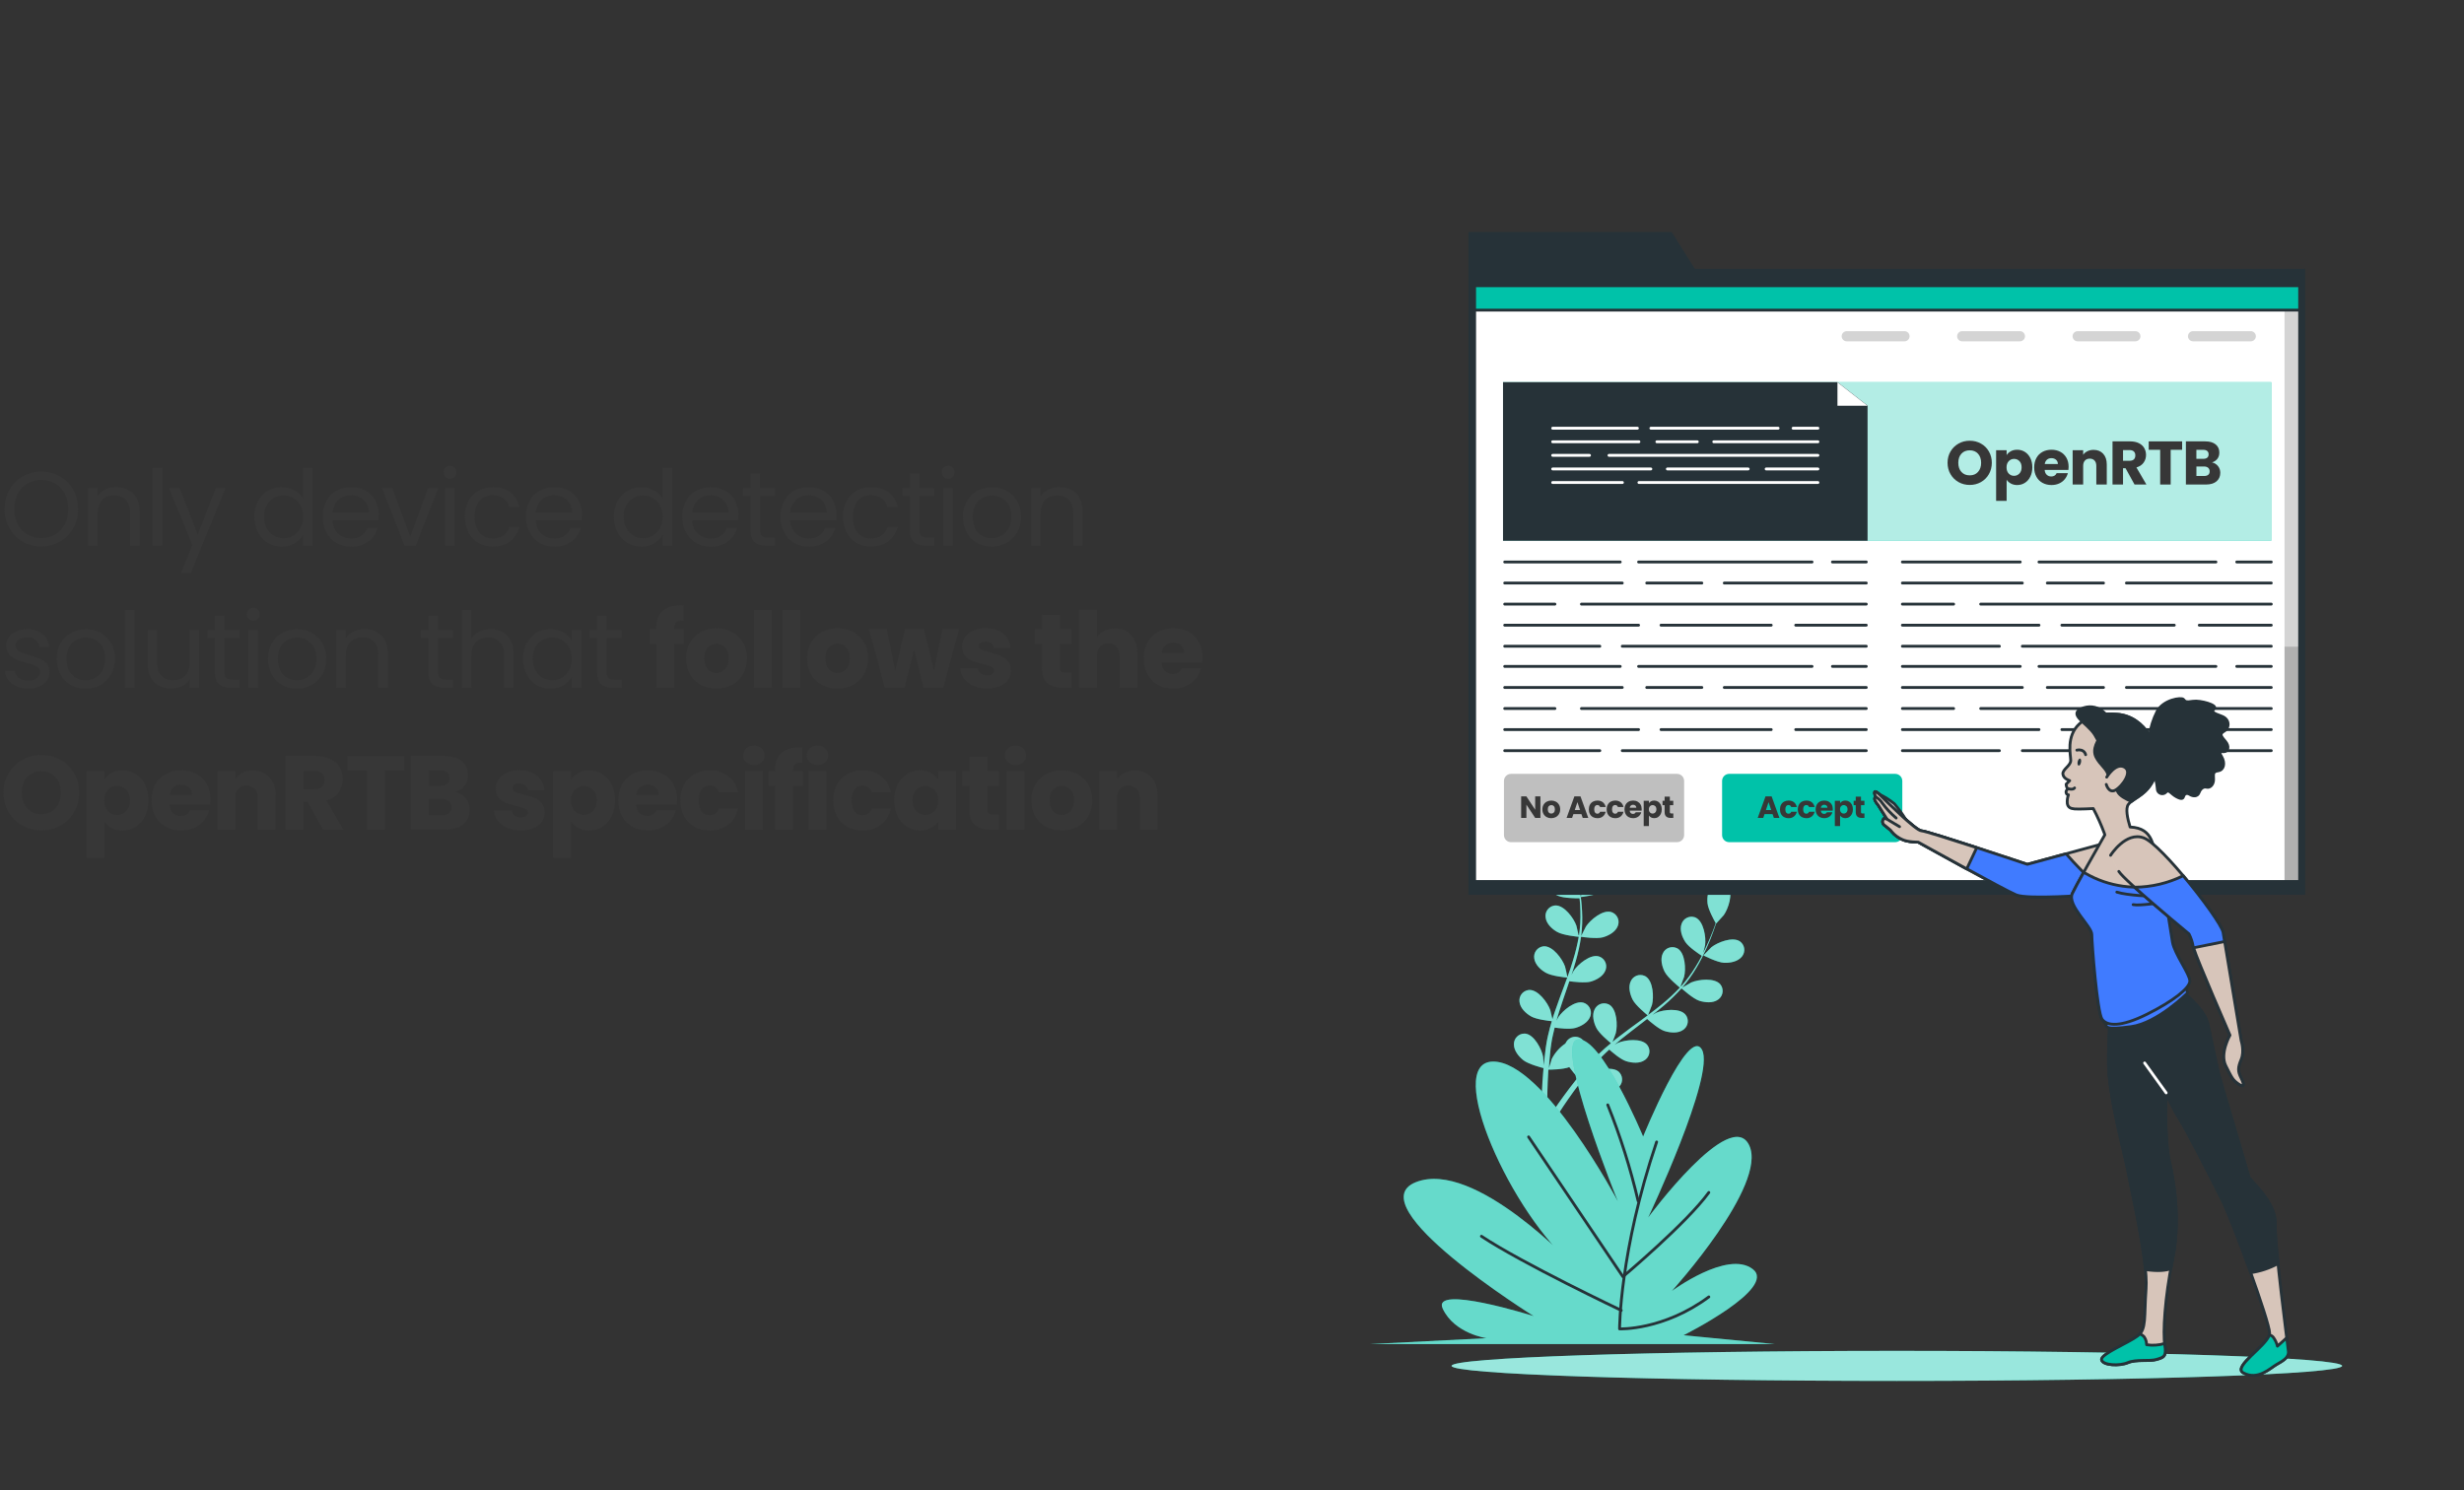 <?xml version="1.0" encoding="UTF-8"?>
<svg id="Layer_1" data-name="Layer 1" xmlns="http://www.w3.org/2000/svg" xmlns:xlink="http://www.w3.org/1999/xlink" viewBox="0 0 869.78 526.08">
  <rect x="0" y="0" width="869.78" height="526.08" fill="#333333" stroke="none"/>
  <defs>
    <style>
      .cls-1 {
        fill: #407bff;
      }

      .cls-1, .cls-2, .cls-3, .cls-4, .cls-5 {
        stroke-linecap: round;
        stroke-linejoin: round;
      }

      .cls-1, .cls-2, .cls-6, .cls-4, .cls-5 {
        stroke: #263238;
      }

      .cls-7 {
        clip-path: url(#clippath);
      }

      .cls-8, .cls-9, .cls-10, .cls-11, .cls-12, .cls-13, .cls-14, .cls-15, .cls-16, .cls-17, .cls-18, .cls-19, .cls-20 {
        stroke-width: 0px;
      }

      .cls-8, .cls-3, .cls-5 {
        fill: none;
      }

      .cls-9 {
        opacity: .15;
      }

      .cls-9, .cls-12, .cls-13, .cls-14, .cls-18, .cls-20 {
        isolation: isolate;
      }

      .cls-9, .cls-13, .cls-15, .cls-18 {
        fill: #000;
      }

      .cls-10 {
        fill: #373737;
      }

      .cls-11, .cls-4 {
        fill: #263238;
      }

      .cls-12 {
        opacity: .6;
      }

      .cls-12, .cls-14, .cls-19, .cls-20 {
        fill: #fff;
      }

      .cls-13, .cls-21 {
        opacity: .17;
      }

      .cls-2, .cls-6, .cls-17 {
        fill: #00c2a9;
      }

      .cls-22 {
        clip-path: url(#clippath-1);
      }

      .cls-23 {
        clip-path: url(#clippath-4);
      }

      .cls-24 {
        clip-path: url(#clippath-3);
      }

      .cls-25 {
        clip-path: url(#clippath-2);
      }

      .cls-26 {
        clip-path: url(#clippath-7);
      }

      .cls-27 {
        clip-path: url(#clippath-8);
      }

      .cls-28 {
        clip-path: url(#clippath-6);
      }

      .cls-29 {
        clip-path: url(#clippath-5);
      }

      .cls-14 {
        opacity: .7;
      }

      .cls-3 {
        stroke: #fff;
      }

      .cls-6 {
        stroke-miterlimit: 10;
      }

      .cls-30 {
        opacity: .5;
      }

      .cls-16 {
        fill: #fde8da;
      }

      .cls-18 {
        opacity: .25;
      }

      .cls-20 {
        opacity: .4;
      }
    </style>
    <clipPath id="clippath">
      <rect class="cls-8" x="520.54" y="100.88" width="291.22" height="210.32"/>
    </clipPath>
    <clipPath id="clippath-1">
      <path class="cls-8" d="M661.77,279.59c.28-.55,2.09,1.29,2.09,1.29,1.47,1.47,12.45,12.45,14.42,12.45s37.32,11.82,37.32,11.82l27.95-7.6c2.45,6.37-5.89,18.37-5.89,18.37,0,0-21.82,1.72-26,0-4.18-1.72-34.57-18.63-34.57-18.63,0,0-3.69.05-5.65-.94-1.42-.61-2.68-1.55-3.67-2.74-.49-.74-.73-.74-2.45-2.21-.73-.42-.98-1.35-.56-2.08.07-.13.16-.24.27-.34l1,.09-3-4.79c-.43-.51-.81-1.07-1.11-1.67-.44-1,.26-1.28.26-1.28,0,0-.69-1.18-.41-1.74Z"/>
    </clipPath>
    <clipPath id="clippath-2">
      <path class="cls-8" d="M663.27,280.36c1.93.9,3.75,2.04,5.4,3.38,1.47,1.72,2.81,3.56,4,5.49,0,0-8.57-7.22-9.4-8.87Z"/>
    </clipPath>
    <clipPath id="clippath-3">
      <path class="cls-8" d="M661.88,282.63c-.44-1,.26-1.28.26-1.28,0,0-.65-1.2-.37-1.76s2.09,1.29,2.09,1.29c1.47,1.47,12.45,12.45,14.42,12.45,1,0,10.38,3,19.5,5.95l-3.53,7.48c-8.64-4.71-17.15-9.45-17.15-9.45,0,0-3.69.05-5.65-.94-1.42-.61-2.68-1.55-3.67-2.74-.49-.74-.73-.74-2.45-2.21-.73-.42-.98-1.35-.56-2.08.07-.13.16-.24.27-.34l1,.09-3-4.79c-.45-.51-.84-1.07-1.16-1.67Z"/>
    </clipPath>
    <clipPath id="clippath-4">
      <path class="cls-8" d="M769.3,349.29s8.82,6.38,10.05,12.26,3.43,15.94,3.68,17.16,10.54,35.56,10.79,36.78,9.58,8.83,9.31,16.43,4.42,42.91,4.66,45.12c.24,2.21-2,3.43-4.17,4.66s-6.63,5.77-11.77,2.94c-4-2.18,9.32-10.05,9.32-14s-13-39.47-16.67-46.83c-3.67-7.36-12.51-24.74-15.2-28.89-1.8-2.89-3.36-5.92-4.66-9.07,0,0-.74,16.18,1.22,24.52s3.68,21.57,1,34.57-3.43,25.74-2.69,29.91c.74,4.17-.49,4.42-2.95,5.15s-7.13-.15-10.07,1.11c-2.94,1.26-8.87,1-9.28-1s9.55-6,12.73-8.43,2.21-6.62,2.95-16.68c.74-10.06-5.4-35.8-6.38-41.44-.98-5.64-6.87-26.48-6.87-38.25s.74-16.67.74-16.67c0,0,3.43-3.43,10.79-6.62,4.23-1.9,8.83-2.84,13.47-2.73Z"/>
    </clipPath>
    <clipPath id="clippath-5">
      <path class="cls-8" d="M730.96,268.48c0-1.88-1.73-8.55,3.07-12.93,4.8-4.38,13.24-3.39,13.24-3.39,10,.68,15.91,12.14,13.89,20.22-2.02,8.08-7.82,9-9.84,11.6-1.1,1.38-.34,5,.59,8,8.6.39,7.95,7.22,9.54,12,2,5.88,4.66,24.52,5.39,28.69s6.13,11.28,6.13,13.73-10.79,6.37-20.1,11c-9.31,4.63-9.17,4.89-10.89,2.43-1.72-2.46-3.58-26.97-3.58-29.91s-8.83-10.3-6.87-14.47c1.58-3.36,8.73-15.94,11.45-20.7l-.15-.53c-1.11-3-2.42-5.93-3.91-8.76,0,0-5.13.27-6.61.13-1.48-.14-2.29-.54-2.56-1.88-.11-1.05.03-2.11.4-3.1,0,0-.53.13-.8-.68s.67-1.48.67-1.48c-.67-.27-.68-1.6-.68-1.6l1.25-1.26s-2.19-.62-2.4-2.29,2.77-2.95,2.77-4.82Z"/>
    </clipPath>
    <clipPath id="clippath-6">
      <path class="cls-8" d="M743.65,274.37s3.1-5.19,6.21-3.58c3.11,1.61-.74,6.84-3.11,8.15-2.37,1.31-3.25-2-3.25-2l.15-2.57Z"/>
    </clipPath>
    <clipPath id="clippath-7">
      <path class="cls-8" d="M745.02,301.97s5.39-8.58,11.77-6.13c6.38,2.45,27.22,29.18,27.95,33.34.73,4.16,6.38,38.26,6.38,38.26,0,0,1.22,3.67,0,6.62-1.22,2.95-1.23,4.16,0,6.62,1.23,2.46,1,3.43-1,2s-2.21-2-4.42-6.38c-2.21-4.38,1.47-10.79,1.47-10.79,0,0-12.5-28.68-13-31.38-.26-1.54-.76-3.03-1.47-4.42,0,0-22.56-18.63-24.77-22.06l-2.91-5.68Z"/>
    </clipPath>
    <clipPath id="clippath-8">
      <path class="cls-8" d="M785.29,332.41c1.62,9.62,5.83,35,5.83,35,0,0,1.22,3.67,0,6.62-1.22,2.95-1.23,4.16,0,6.62s1,3.43-1,2-2.21-2-4.42-6.38c-2.21-4.38,1.47-10.79,1.47-10.79,0,0-11.41-26.18-12.86-30.87l10.98-2.2Z"/>
    </clipPath>
  </defs>
  <g>
    <path class="cls-10" d="M8.01,191.23c-1.98-1.12-3.54-2.7-4.69-4.71-1.15-2.02-1.72-4.28-1.72-6.81s.58-4.79,1.72-6.81c1.15-2.01,2.71-3.58,4.69-4.71,1.98-1.12,4.17-1.69,6.57-1.69s4.62.56,6.6,1.69c1.98,1.13,3.54,2.69,4.67,4.69s1.71,4.28,1.71,6.83-.57,4.82-1.71,6.83-2.7,3.57-4.67,4.69c-1.98,1.12-4.18,1.69-6.6,1.69s-4.59-.56-6.57-1.69ZM19.45,188.72c1.45-.84,2.58-2.04,3.41-3.6.83-1.56,1.24-3.36,1.24-5.42s-.41-3.89-1.24-5.43c-.83-1.55-1.96-2.74-3.39-3.58-1.43-.84-3.07-1.26-4.9-1.26s-3.46.42-4.9,1.26c-1.43.84-2.57,2.03-3.39,3.58-.83,1.54-1.24,3.36-1.24,5.43s.41,3.86,1.24,5.42c.83,1.56,1.97,2.76,3.41,3.6,1.45.84,3.07,1.26,4.88,1.26s3.43-.42,4.88-1.26Z"/>
    <path class="cls-10" d="M46.99,174.2c1.53,1.5,2.3,3.65,2.3,6.47v11.98h-3.34v-11.5c0-2.03-.51-3.58-1.52-4.65-1.01-1.08-2.4-1.61-4.15-1.61s-3.2.56-4.25,1.67c-1.05,1.11-1.58,2.73-1.58,4.86v11.24h-3.38v-20.33h3.38v2.89c.67-1.04,1.58-1.84,2.73-2.41,1.15-.57,2.42-.85,3.8-.85,2.47,0,4.47.75,6.01,2.24Z"/>
    <path class="cls-10" d="M57.27,165.21v27.45h-3.38v-27.45h3.38Z"/>
    <path class="cls-10" d="M79.6,172.33l-12.24,29.9h-3.49l4.01-9.79-8.2-20.1h3.75l6.38,16.47,6.3-16.47h3.49Z"/>
    <path class="cls-10" d="M91.02,176.94c.84-1.57,2-2.79,3.47-3.65,1.47-.87,3.12-1.3,4.95-1.3,1.58,0,3.05.37,4.41,1.09,1.36.73,2.4,1.69,3.12,2.88v-10.76h3.41v27.45h-3.41v-3.82c-.67,1.21-1.66,2.21-2.97,2.99-1.31.78-2.84,1.17-4.6,1.17s-3.44-.45-4.92-1.34c-1.47-.89-2.63-2.14-3.47-3.75-.84-1.61-1.26-3.44-1.26-5.49s.42-3.9,1.26-5.47ZM106.05,178.45c-.62-1.14-1.45-2.01-2.5-2.62-1.05-.61-2.21-.91-3.47-.91s-2.41.3-3.45.89c-1.04.59-1.87,1.46-2.48,2.6-.62,1.14-.93,2.47-.93,4.01s.31,2.91.93,4.06c.62,1.15,1.45,2.03,2.48,2.63,1.04.61,2.19.91,3.45.91s2.42-.3,3.47-.91c1.05-.61,1.89-1.48,2.5-2.63.62-1.15.93-2.49.93-4.02s-.31-2.87-.93-4.01Z"/>
    <path class="cls-10" d="M133.61,183.75h-16.25c.12,2,.81,3.57,2.06,4.69,1.25,1.13,2.76,1.69,4.54,1.69,1.46,0,2.68-.34,3.65-1.02.98-.68,1.66-1.59,2.06-2.73h3.63c-.54,1.95-1.63,3.54-3.26,4.77-1.63,1.22-3.66,1.84-6.08,1.84-1.93,0-3.65-.43-5.17-1.3-1.52-.87-2.71-2.1-3.58-3.69-.87-1.59-1.3-3.44-1.3-5.54s.42-3.94,1.26-5.53c.84-1.58,2.02-2.8,3.54-3.65,1.52-.85,3.27-1.28,5.25-1.28s3.63.42,5.12,1.26c1.48.84,2.63,2,3.43,3.47.8,1.47,1.21,3.13,1.21,4.99,0,.64-.04,1.32-.11,2.04ZM129.38,177.69c-.57-.93-1.34-1.63-2.32-2.11-.98-.48-2.06-.72-3.25-.72-1.71,0-3.16.54-4.36,1.63s-1.88,2.6-2.06,4.52h12.83c0-1.29-.28-2.39-.85-3.32Z"/>
    <path class="cls-10" d="M144.81,189.54l6.31-17.21h3.6l-7.97,20.33h-3.93l-7.97-20.33h3.63l6.34,17.21Z"/>
    <path class="cls-10" d="M157.23,168.36c-.44-.44-.67-.99-.67-1.63s.22-1.19.67-1.63c.45-.45.99-.67,1.63-.67s1.14.22,1.58.67c.43.45.65.99.65,1.63s-.22,1.19-.65,1.63c-.43.45-.96.67-1.58.67s-1.19-.22-1.63-.67ZM160.5,172.33v20.33h-3.38v-20.33h3.38Z"/>
    <path class="cls-10" d="M165.32,176.94c.84-1.57,2.01-2.79,3.51-3.65,1.5-.87,3.21-1.3,5.14-1.3,2.5,0,4.56.61,6.18,1.82,1.62,1.21,2.69,2.89,3.21,5.04h-3.63c-.35-1.24-1.02-2.21-2.02-2.93-1-.72-2.24-1.08-3.73-1.08-1.93,0-3.49.66-4.67,1.98-1.19,1.32-1.78,3.2-1.78,5.62s.59,4.34,1.78,5.67,2.75,2,4.67,2c1.48,0,2.72-.35,3.71-1.04s1.67-1.68,2.04-2.97h3.63c-.54,2.08-1.63,3.74-3.26,4.99-1.63,1.25-3.67,1.87-6.12,1.87-1.93,0-3.64-.43-5.14-1.3-1.5-.87-2.67-2.09-3.51-3.67-.84-1.58-1.26-3.44-1.26-5.56s.42-3.94,1.26-5.51Z"/>
    <path class="cls-10" d="M205.34,183.75h-16.25c.12,2,.81,3.57,2.06,4.69,1.25,1.13,2.76,1.69,4.54,1.69,1.46,0,2.68-.34,3.65-1.02.98-.68,1.66-1.59,2.06-2.73h3.63c-.54,1.95-1.63,3.54-3.26,4.77-1.63,1.22-3.66,1.84-6.08,1.84-1.93,0-3.65-.43-5.17-1.3-1.52-.87-2.71-2.1-3.58-3.69s-1.3-3.44-1.3-5.54.42-3.94,1.26-5.53c.84-1.58,2.02-2.8,3.54-3.65,1.52-.85,3.27-1.28,5.25-1.28s3.64.42,5.12,1.26c1.48.84,2.63,2,3.43,3.47.8,1.47,1.21,3.13,1.21,4.99,0,.64-.04,1.32-.11,2.04ZM201.11,177.69c-.57-.93-1.34-1.63-2.32-2.11s-2.06-.72-3.25-.72c-1.71,0-3.16.54-4.36,1.63-1.2,1.09-1.89,2.6-2.06,4.52h12.83c0-1.29-.29-2.39-.85-3.32Z"/>
    <path class="cls-10" d="M217.95,176.94c.84-1.57,2-2.79,3.47-3.65,1.47-.87,3.12-1.3,4.95-1.3,1.58,0,3.05.37,4.41,1.09,1.36.73,2.4,1.69,3.12,2.88v-10.76h3.41v27.45h-3.41v-3.82c-.67,1.21-1.66,2.21-2.97,2.99-1.31.78-2.84,1.17-4.6,1.17s-3.44-.45-4.92-1.34c-1.47-.89-2.63-2.14-3.47-3.75-.84-1.61-1.26-3.44-1.26-5.49s.42-3.9,1.26-5.47ZM232.97,178.45c-.62-1.14-1.45-2.01-2.5-2.62-1.05-.61-2.21-.91-3.47-.91s-2.41.3-3.45.89-1.87,1.46-2.49,2.6-.93,2.47-.93,4.01.31,2.91.93,4.06c.62,1.15,1.45,2.03,2.49,2.63,1.04.61,2.19.91,3.45.91s2.42-.3,3.47-.91c1.05-.61,1.89-1.48,2.5-2.63.62-1.15.93-2.49.93-4.02s-.31-2.87-.93-4.01Z"/>
    <path class="cls-10" d="M260.53,183.75h-16.25c.12,2,.81,3.57,2.06,4.69,1.25,1.13,2.76,1.69,4.54,1.69,1.46,0,2.68-.34,3.65-1.02.98-.68,1.66-1.59,2.06-2.73h3.63c-.54,1.95-1.63,3.54-3.26,4.77-1.63,1.22-3.66,1.84-6.08,1.84-1.93,0-3.65-.43-5.17-1.3-1.52-.87-2.71-2.1-3.58-3.69s-1.3-3.44-1.3-5.54.42-3.94,1.26-5.53c.84-1.58,2.02-2.8,3.54-3.65,1.52-.85,3.27-1.28,5.25-1.28s3.63.42,5.12,1.26c1.48.84,2.63,2,3.43,3.47.8,1.47,1.21,3.13,1.21,4.99,0,.64-.04,1.32-.11,2.04ZM256.31,177.69c-.57-.93-1.34-1.63-2.32-2.11-.98-.48-2.06-.72-3.25-.72-1.71,0-3.16.54-4.36,1.63-1.2,1.09-1.89,2.6-2.06,4.52h12.83c0-1.29-.28-2.39-.85-3.32Z"/>
    <path class="cls-10" d="M268.29,175.11v11.98c0,.99.21,1.69.63,2.1.42.41,1.15.61,2.19.61h2.49v2.86h-3.04c-1.88,0-3.29-.43-4.23-1.3s-1.41-2.29-1.41-4.27v-11.98h-2.63v-2.78h2.63v-5.12h3.38v5.12h5.3v2.78h-5.3Z"/>
    <path class="cls-10" d="M295.18,183.75h-16.25c.12,2,.81,3.57,2.06,4.69,1.25,1.13,2.76,1.69,4.54,1.69,1.46,0,2.68-.34,3.65-1.02.98-.68,1.66-1.59,2.06-2.73h3.63c-.54,1.95-1.63,3.54-3.26,4.77-1.63,1.22-3.66,1.84-6.08,1.84-1.93,0-3.65-.43-5.17-1.3-1.52-.87-2.71-2.1-3.58-3.69-.87-1.59-1.3-3.44-1.3-5.54s.42-3.94,1.26-5.53c.84-1.58,2.02-2.8,3.54-3.65,1.52-.85,3.27-1.28,5.25-1.28s3.63.42,5.12,1.26c1.48.84,2.63,2,3.43,3.47.8,1.47,1.21,3.13,1.21,4.99,0,.64-.04,1.32-.11,2.04ZM290.95,177.69c-.57-.93-1.34-1.63-2.32-2.11-.98-.48-2.06-.72-3.25-.72-1.71,0-3.16.54-4.36,1.63s-1.88,2.6-2.06,4.52h12.83c0-1.29-.28-2.39-.85-3.32Z"/>
    <path class="cls-10" d="M298.81,176.94c.84-1.57,2.01-2.79,3.51-3.65,1.5-.87,3.21-1.3,5.14-1.3,2.5,0,4.56.61,6.18,1.82,1.62,1.21,2.69,2.89,3.21,5.04h-3.63c-.35-1.24-1.02-2.21-2.02-2.93-1-.72-2.24-1.08-3.73-1.08-1.93,0-3.49.66-4.67,1.98-1.19,1.32-1.78,3.2-1.78,5.62s.59,4.34,1.78,5.67,2.75,2,4.67,2c1.48,0,2.72-.35,3.71-1.04s1.67-1.68,2.04-2.97h3.63c-.54,2.08-1.63,3.74-3.26,4.99-1.63,1.25-3.67,1.87-6.12,1.87-1.93,0-3.64-.43-5.14-1.3-1.5-.87-2.67-2.09-3.51-3.67-.84-1.58-1.26-3.44-1.26-5.56s.42-3.94,1.26-5.51Z"/>
    <path class="cls-10" d="M324.52,175.11v11.98c0,.99.21,1.69.63,2.1.42.41,1.15.61,2.19.61h2.48v2.86h-3.04c-1.88,0-3.29-.43-4.23-1.3-.94-.87-1.41-2.29-1.41-4.27v-11.98h-2.63v-2.78h2.63v-5.12h3.38v5.12h5.3v2.78h-5.3Z"/>
    <path class="cls-10" d="M333.08,168.36c-.44-.44-.67-.99-.67-1.63s.22-1.19.67-1.63c.45-.45.99-.67,1.63-.67s1.14.22,1.58.67.65.99.65,1.63-.22,1.19-.65,1.63c-.43.45-.96.67-1.58.67s-1.19-.22-1.63-.67ZM336.35,172.33v20.33h-3.38v-20.33h3.38Z"/>
    <path class="cls-10" d="M344.86,191.69c-1.55-.87-2.76-2.1-3.64-3.69s-1.32-3.44-1.32-5.54.45-3.91,1.35-5.51c.9-1.59,2.13-2.82,3.69-3.67,1.56-.85,3.3-1.28,5.23-1.28s3.67.43,5.23,1.28c1.56.85,2.79,2.07,3.69,3.65.9,1.58,1.35,3.43,1.35,5.53s-.46,3.95-1.39,5.54c-.93,1.59-2.18,2.83-3.76,3.69-1.58.87-3.34,1.3-5.27,1.3s-3.63-.43-5.17-1.3ZM353.45,189.17c1.06-.57,1.92-1.42,2.58-2.56s.98-2.52.98-4.15-.32-3.02-.96-4.15-1.48-1.98-2.52-2.54c-1.04-.56-2.16-.83-3.38-.83s-2.37.28-3.39.83c-1.03.56-1.85,1.4-2.47,2.54-.62,1.14-.93,2.52-.93,4.15s.3,3.05.91,4.19c.61,1.14,1.42,1.98,2.43,2.54,1.01.56,2.13.83,3.34.83s2.35-.28,3.41-.85Z"/>
    <path class="cls-10" d="M379.9,174.2c1.53,1.5,2.3,3.65,2.3,6.47v11.98h-3.34v-11.5c0-2.03-.51-3.58-1.52-4.65-1.01-1.08-2.4-1.61-4.15-1.61s-3.2.56-4.25,1.67c-1.05,1.11-1.58,2.73-1.58,4.86v11.24h-3.38v-20.33h3.38v2.89c.67-1.04,1.58-1.84,2.73-2.41,1.15-.57,2.42-.85,3.8-.85,2.47,0,4.48.75,6.01,2.24Z"/>
    <path class="cls-10" d="M5.86,242.33c-1.24-.53-2.21-1.27-2.93-2.23-.72-.95-1.11-2.05-1.19-3.28h3.49c.1,1.01.58,1.84,1.43,2.49.85.64,1.97.96,3.36.96,1.29,0,2.3-.28,3.04-.85.74-.57,1.11-1.29,1.11-2.15s-.4-1.55-1.19-1.98c-.79-.43-2.02-.86-3.67-1.28-1.51-.4-2.74-.8-3.69-1.21-.95-.41-1.77-1.01-2.45-1.82s-1.02-1.86-1.02-3.17c0-1.04.31-1.99.93-2.86.62-.87,1.5-1.55,2.63-2.06,1.14-.51,2.44-.76,3.89-.76,2.25,0,4.07.57,5.45,1.71s2.13,2.7,2.23,4.67h-3.38c-.07-1.06-.5-1.92-1.28-2.56-.78-.64-1.82-.96-3.13-.96-1.21,0-2.18.26-2.89.78-.72.52-1.08,1.2-1.08,2.04,0,.67.22,1.22.65,1.65.43.43.98.78,1.63,1.04s1.56.55,2.73.87c1.46.4,2.65.79,3.56,1.17.92.38,1.7.96,2.36,1.72s1,1.77,1.02,3c0,1.11-.31,2.11-.93,3-.62.89-1.49,1.59-2.61,2.1-1.13.51-2.42.76-3.88.76-1.56,0-2.96-.27-4.19-.8Z"/>
    <path class="cls-10" d="M24.98,241.83c-1.55-.87-2.76-2.1-3.63-3.69-.88-1.59-1.32-3.44-1.32-5.54s.45-3.91,1.35-5.51c.9-1.59,2.13-2.82,3.69-3.67,1.56-.85,3.3-1.28,5.23-1.28s3.67.43,5.23,1.28c1.56.85,2.79,2.07,3.69,3.65.9,1.58,1.35,3.43,1.35,5.53s-.46,3.95-1.39,5.54c-.93,1.59-2.18,2.83-3.77,3.69-1.58.87-3.34,1.3-5.27,1.3s-3.63-.43-5.17-1.3ZM33.57,239.31c1.06-.57,1.92-1.42,2.58-2.56.66-1.14.98-2.52.98-4.15s-.32-3.02-.96-4.15c-.64-1.14-1.48-1.98-2.52-2.54s-2.16-.83-3.38-.83-2.37.28-3.39.83-1.85,1.4-2.47,2.54-.93,2.52-.93,4.15.3,3.05.91,4.19,1.42,1.98,2.43,2.54c1.01.56,2.13.83,3.34.83s2.35-.28,3.41-.85Z"/>
    <path class="cls-10" d="M47.48,215.35v27.45h-3.38v-27.45h3.38Z"/>
    <path class="cls-10" d="M70.33,222.47v20.33h-3.38v-3c-.64,1.04-1.54,1.85-2.69,2.43-1.15.58-2.42.87-3.8.87-1.58,0-3-.33-4.27-.98-1.26-.65-2.26-1.64-2.99-2.95s-1.09-2.91-1.09-4.79v-11.91h3.34v11.46c0,2,.51,3.54,1.52,4.62,1.01,1.08,2.4,1.61,4.15,1.61s3.23-.56,4.27-1.67c1.04-1.11,1.56-2.73,1.56-4.86v-11.16h3.38Z"/>
    <path class="cls-10" d="M79.23,225.25v11.98c0,.99.21,1.69.63,2.1.42.41,1.15.61,2.19.61h2.48v2.86h-3.04c-1.88,0-3.29-.43-4.23-1.3-.94-.87-1.41-2.29-1.41-4.27v-11.98h-2.63v-2.78h2.63v-5.12h3.38v5.12h5.3v2.78h-5.3Z"/>
    <path class="cls-10" d="M87.8,218.5c-.44-.44-.67-.99-.67-1.63s.22-1.19.67-1.63c.45-.45.99-.67,1.63-.67s1.14.22,1.58.67.65.99.65,1.63-.22,1.19-.65,1.63c-.43.45-.96.67-1.58.67s-1.19-.22-1.63-.67ZM91.06,222.47v20.33h-3.38v-20.33h3.38Z"/>
    <path class="cls-10" d="M99.57,241.83c-1.55-.87-2.76-2.1-3.64-3.69s-1.32-3.44-1.32-5.54.45-3.91,1.35-5.51c.9-1.59,2.13-2.82,3.69-3.67,1.56-.85,3.3-1.28,5.23-1.28s3.67.43,5.23,1.28c1.56.85,2.79,2.07,3.69,3.65.9,1.58,1.35,3.43,1.35,5.53s-.46,3.95-1.39,5.54c-.93,1.59-2.18,2.83-3.76,3.69-1.58.87-3.34,1.3-5.27,1.3s-3.63-.43-5.17-1.3ZM108.16,239.31c1.06-.57,1.92-1.42,2.58-2.56s.98-2.52.98-4.15-.32-3.02-.96-4.15-1.48-1.98-2.52-2.54c-1.04-.56-2.16-.83-3.38-.83s-2.37.28-3.39.83c-1.03.56-1.85,1.4-2.47,2.54-.62,1.14-.93,2.52-.93,4.15s.3,3.05.91,4.19c.61,1.14,1.42,1.98,2.43,2.54,1.01.56,2.13.83,3.34.83s2.35-.28,3.41-.85Z"/>
    <path class="cls-10" d="M134.61,224.34c1.53,1.5,2.3,3.65,2.3,6.47v11.98h-3.34v-11.5c0-2.03-.51-3.58-1.52-4.65-1.01-1.08-2.4-1.61-4.15-1.61s-3.2.56-4.25,1.67c-1.05,1.11-1.58,2.73-1.58,4.86v11.24h-3.38v-20.33h3.38v2.89c.67-1.04,1.58-1.84,2.73-2.41,1.15-.57,2.42-.85,3.8-.85,2.47,0,4.48.75,6.01,2.24Z"/>
    <path class="cls-10" d="M154.6,225.25v11.98c0,.99.21,1.69.63,2.1.42.41,1.15.61,2.19.61h2.48v2.86h-3.04c-1.88,0-3.29-.43-4.23-1.3-.94-.87-1.41-2.29-1.41-4.27v-11.98h-2.63v-2.78h2.63v-5.12h3.38v5.12h5.3v2.78h-5.3Z"/>
    <path class="cls-10" d="M177.3,223.08c1.24.66,2.21,1.64,2.91,2.95s1.06,2.91,1.06,4.79v11.98h-3.34v-11.5c0-2.03-.51-3.58-1.52-4.65-1.01-1.08-2.4-1.61-4.15-1.61s-3.2.56-4.25,1.67c-1.05,1.11-1.58,2.73-1.58,4.86v11.24h-3.38v-27.45h3.38v10.01c.67-1.04,1.59-1.84,2.76-2.41,1.17-.57,2.49-.85,3.95-.85,1.53,0,2.92.33,4.15.98Z"/>
    <path class="cls-10" d="M185.87,227.09c.84-1.57,2-2.79,3.47-3.65,1.47-.87,3.11-1.3,4.92-1.3s3.33.38,4.64,1.15c1.31.77,2.29,1.73,2.93,2.89v-3.71h3.41v20.33h-3.41v-3.78c-.67,1.19-1.66,2.17-2.99,2.95-1.32.78-2.86,1.17-4.62,1.17s-3.44-.45-4.9-1.34c-1.46-.89-2.61-2.14-3.45-3.75-.84-1.61-1.26-3.44-1.26-5.49s.42-3.9,1.26-5.47ZM200.89,228.59c-.62-1.14-1.45-2.01-2.5-2.62-1.05-.61-2.21-.91-3.47-.91s-2.41.3-3.45.89-1.87,1.46-2.49,2.6-.93,2.47-.93,4.01.31,2.91.93,4.06c.62,1.15,1.45,2.03,2.49,2.63,1.04.61,2.19.91,3.45.91s2.42-.3,3.47-.91c1.05-.61,1.89-1.48,2.5-2.63.62-1.15.93-2.49.93-4.02s-.31-2.87-.93-4.01Z"/>
    <path class="cls-10" d="M214.13,225.25v11.98c0,.99.21,1.69.63,2.1.42.41,1.15.61,2.19.61h2.49v2.86h-3.04c-1.88,0-3.29-.43-4.23-1.3-.94-.87-1.41-2.29-1.41-4.27v-11.98h-2.63v-2.78h2.63v-5.12h3.38v5.12h5.3v2.78h-5.3Z"/>
    <path class="cls-10" d="M241.4,227.37h-3.41v15.43h-6.34v-15.43h-2.3v-5.27h2.3v-.59c0-2.55.73-4.48,2.19-5.8,1.46-1.32,3.6-1.98,6.42-1.98.47,0,.82.01,1.04.04v5.38c-1.21-.07-2.07.1-2.56.52-.5.42-.74,1.17-.74,2.26v.19h3.41v5.27Z"/>
    <path class="cls-10" d="M247.38,241.8c-1.62-.87-2.89-2.1-3.82-3.71-.93-1.61-1.39-3.49-1.39-5.64s.47-4,1.41-5.62c.94-1.62,2.23-2.86,3.86-3.73,1.63-.87,3.46-1.3,5.49-1.3s3.86.43,5.49,1.3c1.63.87,2.92,2.11,3.86,3.73.94,1.62,1.41,3.49,1.41,5.62s-.48,4-1.43,5.62c-.95,1.62-2.25,2.86-3.89,3.73-1.64.87-3.48,1.3-5.51,1.3s-3.85-.43-5.47-1.3ZM255.95,236.27c.85-.89,1.28-2.16,1.28-3.82s-.42-2.93-1.24-3.82c-.83-.89-1.85-1.34-3.06-1.34s-2.26.44-3.08,1.32-1.22,2.16-1.22,3.84.4,2.93,1.21,3.82c.8.89,1.81,1.33,3.02,1.33s2.24-.44,3.1-1.33Z"/>
    <path class="cls-10" d="M272.48,215.35v27.45h-6.34v-27.45h6.34Z"/>
    <path class="cls-10" d="M282.49,215.35v27.45h-6.34v-27.45h6.34Z"/>
    <path class="cls-10" d="M290.11,241.8c-1.62-.87-2.89-2.1-3.82-3.71-.93-1.61-1.39-3.49-1.39-5.64s.47-4,1.41-5.62c.94-1.62,2.22-2.86,3.86-3.73,1.63-.87,3.46-1.3,5.49-1.3s3.86.43,5.49,1.3c1.63.87,2.92,2.11,3.86,3.73.94,1.62,1.41,3.49,1.41,5.62s-.48,4-1.43,5.62c-.95,1.62-2.25,2.86-3.89,3.73-1.65.87-3.48,1.3-5.51,1.3s-3.85-.43-5.47-1.3ZM298.68,236.27c.85-.89,1.28-2.16,1.28-3.82s-.42-2.93-1.24-3.82c-.83-.89-1.85-1.34-3.06-1.34s-2.26.44-3.08,1.32c-.82.88-1.22,2.16-1.22,3.84s.4,2.93,1.21,3.82c.8.89,1.81,1.33,3.02,1.33s2.24-.44,3.1-1.33Z"/>
    <path class="cls-10" d="M338.57,222.1l-5.6,20.7h-7.01l-3.26-13.43-3.38,13.43h-6.97l-5.64-20.7h6.34l2.93,14.8,3.49-14.8h6.71l3.52,14.73,2.89-14.73h5.97Z"/>
    <path class="cls-10" d="M343.66,242.17c-1.41-.62-2.52-1.46-3.34-2.54-.82-1.08-1.27-2.28-1.37-3.62h6.27c.07.72.41,1.3,1,1.74.59.45,1.32.67,2.19.67.79,0,1.4-.15,1.84-.46.43-.31.65-.71.65-1.21,0-.59-.31-1.03-.93-1.32-.62-.28-1.62-.6-3.01-.95-1.48-.35-2.72-.71-3.71-1.09-.99-.38-1.84-.99-2.56-1.82-.72-.83-1.08-1.95-1.08-3.36,0-1.19.33-2.27.98-3.25.66-.98,1.62-1.75,2.89-2.32,1.27-.57,2.79-.85,4.54-.85,2.6,0,4.64.64,6.14,1.93,1.5,1.29,2.36,2.99,2.58,5.12h-5.86c-.1-.72-.42-1.29-.95-1.71-.53-.42-1.23-.63-2.1-.63-.74,0-1.31.14-1.71.43-.4.29-.59.67-.59,1.17,0,.59.31,1.04.95,1.33s1.61.59,2.95.89c1.53.4,2.78.79,3.75,1.17.96.38,1.81,1,2.54,1.85.73.85,1.11,2,1.13,3.43,0,1.21-.34,2.29-1.02,3.25-.68.95-1.66,1.7-2.93,2.24-1.27.54-2.75.82-4.43.82-1.8,0-3.41-.31-4.82-.93Z"/>
    <path class="cls-10" d="M378.3,237.42v5.38h-3.23c-2.3,0-4.09-.56-5.38-1.69-1.29-1.12-1.93-2.96-1.93-5.51v-8.23h-2.52v-5.27h2.52v-5.04h6.34v5.04h4.15v5.27h-4.15v8.31c0,.62.15,1.06.45,1.34.3.27.79.41,1.48.41h2.26Z"/>
    <path class="cls-10" d="M399.33,224.23c1.43,1.57,2.15,3.73,2.15,6.47v12.09h-6.31v-11.24c0-1.38-.36-2.46-1.08-3.23-.72-.77-1.68-1.15-2.89-1.15s-2.18.38-2.89,1.15-1.08,1.84-1.08,3.23v11.24h-6.34v-27.45h6.34v9.53c.64-.91,1.52-1.64,2.63-2.19,1.11-.54,2.36-.82,3.75-.82,2.37,0,4.28.79,5.71,2.36Z"/>
    <path class="cls-10" d="M424.37,233.97h-14.36c.1,1.29.51,2.27,1.24,2.95.73.68,1.63,1.02,2.69,1.02,1.58,0,2.68-.67,3.3-2h6.75c-.35,1.36-.97,2.58-1.87,3.67-.9,1.09-2.04,1.94-3.39,2.56-1.36.62-2.88.93-4.56.93-2.03,0-3.83-.43-5.42-1.3-1.58-.87-2.82-2.1-3.71-3.71-.89-1.61-1.33-3.49-1.33-5.64s.44-4.03,1.32-5.64c.88-1.61,2.11-2.84,3.69-3.71,1.58-.87,3.4-1.3,5.45-1.3s3.78.42,5.34,1.26c1.56.84,2.78,2.04,3.65,3.6.88,1.56,1.32,3.38,1.32,5.45,0,.59-.04,1.21-.11,1.85ZM417.99,230.45c0-1.09-.37-1.95-1.11-2.6-.74-.64-1.67-.96-2.78-.96s-1.96.31-2.69.93-1.18,1.5-1.35,2.63h7.94Z"/>
    <path class="cls-10" d="M7.88,291.49c-2.04-1.14-3.66-2.73-4.86-4.77s-1.8-4.33-1.8-6.88.6-4.83,1.8-6.86c1.2-2.03,2.82-3.61,4.86-4.75,2.04-1.14,4.29-1.71,6.73-1.71s4.69.57,6.73,1.71,3.65,2.72,4.82,4.75c1.17,2.03,1.76,4.32,1.76,6.86s-.59,4.84-1.78,6.88c-1.19,2.04-2.79,3.63-4.82,4.77-2.03,1.14-4.27,1.71-6.71,1.71s-4.69-.57-6.73-1.71ZM19.6,285.34c1.25-1.38,1.87-3.21,1.87-5.49s-.62-4.14-1.87-5.51c-1.25-1.37-2.91-2.06-4.99-2.06s-3.78.68-5.03,2.04c-1.25,1.36-1.87,3.2-1.87,5.53s.62,4.14,1.87,5.51c1.25,1.37,2.92,2.06,5.03,2.06s3.74-.69,4.99-2.08Z"/>
    <path class="cls-10" d="M39.43,272.84c1.09-.59,2.36-.89,3.82-.89,1.71,0,3.25.43,4.64,1.3,1.38.87,2.48,2.1,3.28,3.71.8,1.61,1.21,3.47,1.21,5.6s-.4,4-1.21,5.62c-.8,1.62-1.9,2.87-3.28,3.75-1.38.88-2.93,1.32-4.64,1.32-1.43,0-2.7-.3-3.8-.89-1.1-.59-1.96-1.36-2.58-2.3v12.76h-6.34v-30.56h6.34v2.93c.62-.96,1.47-1.74,2.56-2.34ZM44.6,278.83c-.88-.9-1.96-1.35-3.25-1.35s-2.33.46-3.21,1.37c-.88.92-1.32,2.16-1.32,3.75s.44,2.83,1.32,3.75c.88.92,1.95,1.37,3.21,1.37s2.34-.46,3.23-1.39c.89-.93,1.33-2.18,1.33-3.76s-.44-2.83-1.32-3.73Z"/>
    <path class="cls-10" d="M74.18,284.11h-14.36c.1,1.29.51,2.27,1.24,2.95.73.68,1.63,1.02,2.69,1.02,1.58,0,2.68-.67,3.3-2h6.75c-.35,1.36-.97,2.58-1.87,3.67-.9,1.09-2.04,1.94-3.39,2.56-1.36.62-2.88.93-4.56.93-2.03,0-3.83-.43-5.42-1.3-1.58-.87-2.82-2.1-3.71-3.71-.89-1.61-1.33-3.49-1.33-5.64s.44-4.03,1.32-5.64c.88-1.61,2.11-2.84,3.69-3.71,1.58-.87,3.4-1.3,5.45-1.3s3.78.42,5.34,1.26c1.56.84,2.78,2.04,3.65,3.6.88,1.56,1.32,3.38,1.32,5.45,0,.59-.04,1.21-.11,1.85ZM67.8,280.59c0-1.09-.37-1.95-1.11-2.6-.74-.64-1.67-.96-2.78-.96s-1.96.31-2.69.93-1.18,1.5-1.35,2.63h7.94Z"/>
    <path class="cls-10" d="M95.12,274.38c1.45,1.57,2.17,3.73,2.17,6.47v12.09h-6.31v-11.24c0-1.38-.36-2.46-1.08-3.23-.72-.77-1.68-1.15-2.89-1.15s-2.18.38-2.89,1.15-1.08,1.84-1.08,3.23v11.24h-6.34v-20.7h6.34v2.74c.64-.91,1.51-1.64,2.6-2.17,1.09-.53,2.31-.8,3.67-.8,2.42,0,4.36.79,5.8,2.36Z"/>
    <path class="cls-10" d="M114.06,292.94l-5.42-9.83h-1.52v9.83h-6.34v-26.04h10.65c2.05,0,3.8.36,5.25,1.08s2.53,1.7,3.25,2.95c.72,1.25,1.08,2.64,1.08,4.17,0,1.73-.49,3.28-1.47,4.64-.98,1.36-2.42,2.33-4.32,2.89l6.01,10.31h-7.16ZM107.12,278.62h3.93c1.16,0,2.03-.28,2.62-.85.58-.57.87-1.37.87-2.41s-.29-1.77-.87-2.34c-.58-.57-1.45-.85-2.62-.85h-3.93v6.45Z"/>
    <path class="cls-10" d="M142.77,266.9v5.08h-6.9v20.96h-6.34v-20.96h-6.9v-5.08h20.14Z"/>
    <path class="cls-10" d="M164.43,281.83c.91,1.17,1.37,2.52,1.37,4.02,0,2.18-.76,3.9-2.28,5.17s-3.64,1.91-6.36,1.91h-12.13v-26.04h11.72c2.64,0,4.72.61,6.21,1.82,1.5,1.21,2.24,2.86,2.24,4.93,0,1.53-.4,2.81-1.21,3.82-.8,1.01-1.87,1.72-3.21,2.11,1.51.32,2.72,1.07,3.63,2.24ZM151.37,277.44h4.15c1.04,0,1.84-.23,2.39-.69.56-.46.83-1.13.83-2.02s-.28-1.57-.83-2.04-1.35-.71-2.39-.71h-4.15v5.45ZM158.51,287.1c.58-.48.87-1.18.87-2.1s-.3-1.63-.91-2.15c-.61-.52-1.44-.78-2.5-.78h-4.6v5.75h4.67c1.06,0,1.88-.24,2.47-.72Z"/>
    <path class="cls-10" d="M179.08,292.31c-1.41-.62-2.52-1.46-3.34-2.54-.82-1.08-1.27-2.28-1.37-3.62h6.27c.07.72.41,1.3,1,1.74.59.45,1.32.67,2.19.67.79,0,1.4-.15,1.84-.46.43-.31.65-.71.65-1.21,0-.59-.31-1.03-.93-1.32-.62-.28-1.62-.6-3-.95-1.48-.35-2.72-.71-3.71-1.09-.99-.38-1.84-.99-2.56-1.82-.72-.83-1.08-1.95-1.08-3.36,0-1.19.33-2.27.98-3.25.66-.98,1.62-1.75,2.89-2.32,1.27-.57,2.79-.85,4.54-.85,2.6,0,4.64.64,6.14,1.93,1.5,1.29,2.35,2.99,2.58,5.12h-5.86c-.1-.72-.42-1.29-.95-1.71-.53-.42-1.23-.63-2.1-.63-.74,0-1.31.14-1.71.43-.4.29-.59.67-.59,1.17,0,.59.31,1.04.95,1.33s1.61.59,2.95.89c1.53.4,2.78.79,3.75,1.17.96.38,1.81,1,2.54,1.85.73.85,1.11,2,1.13,3.43,0,1.21-.34,2.29-1.02,3.25-.68.95-1.66,1.7-2.93,2.24-1.27.54-2.75.82-4.43.82-1.8,0-3.41-.31-4.82-.93Z"/>
    <path class="cls-10" d="M204.15,272.84c1.09-.59,2.36-.89,3.82-.89,1.71,0,3.25.43,4.64,1.3,1.38.87,2.48,2.1,3.28,3.71s1.21,3.47,1.21,5.6-.4,4-1.21,5.62c-.8,1.62-1.9,2.87-3.28,3.75-1.39.88-2.93,1.32-4.64,1.32-1.43,0-2.7-.3-3.8-.89-1.1-.59-1.96-1.36-2.58-2.3v12.76h-6.34v-30.56h6.34v2.93c.62-.96,1.47-1.74,2.56-2.34ZM209.33,278.83c-.88-.9-1.96-1.35-3.25-1.35s-2.33.46-3.21,1.37-1.32,2.16-1.32,3.75.44,2.83,1.32,3.75c.88.92,1.95,1.37,3.21,1.37s2.34-.46,3.23-1.39c.89-.93,1.34-2.18,1.34-3.76s-.44-2.83-1.32-3.73Z"/>
    <path class="cls-10" d="M238.91,284.11h-14.36c.1,1.29.51,2.27,1.24,2.95.73.68,1.63,1.02,2.69,1.02,1.58,0,2.68-.67,3.3-2h6.75c-.35,1.36-.97,2.58-1.87,3.67-.9,1.09-2.03,1.94-3.39,2.56-1.36.62-2.88.93-4.56.93-2.03,0-3.83-.43-5.42-1.3-1.58-.87-2.82-2.1-3.71-3.71-.89-1.61-1.33-3.49-1.33-5.64s.44-4.03,1.32-5.64c.88-1.61,2.11-2.84,3.69-3.71,1.58-.87,3.4-1.3,5.45-1.3s3.78.42,5.34,1.26c1.56.84,2.78,2.04,3.65,3.6.88,1.56,1.32,3.38,1.32,5.45,0,.59-.04,1.21-.11,1.85ZM232.53,280.59c0-1.09-.37-1.95-1.11-2.6-.74-.64-1.67-.96-2.78-.96s-1.96.31-2.69.93-1.18,1.5-1.35,2.63h7.94Z"/>
    <path class="cls-10" d="M241.49,276.95c.88-1.61,2.1-2.84,3.67-3.71,1.57-.87,3.37-1.3,5.4-1.3,2.6,0,4.77.68,6.51,2.04,1.74,1.36,2.89,3.28,3.43,5.75h-6.75c-.57-1.58-1.67-2.37-3.3-2.37-1.16,0-2.09.45-2.78,1.35-.69.9-1.04,2.19-1.04,3.88s.35,2.97,1.04,3.88c.69.9,1.62,1.35,2.78,1.35,1.63,0,2.73-.79,3.3-2.37h6.75c-.54,2.42-1.7,4.33-3.45,5.71-1.76,1.38-3.92,2.08-6.49,2.08-2.03,0-3.83-.43-5.4-1.3-1.57-.87-2.79-2.1-3.67-3.71-.88-1.61-1.32-3.49-1.32-5.64s.44-4.03,1.32-5.64Z"/>
    <path class="cls-10" d="M263.41,269.11c-.7-.65-1.06-1.46-1.06-2.43s.35-1.81,1.06-2.47c.71-.65,1.61-.98,2.73-.98s1.98.33,2.69.98c.71.66,1.06,1.48,1.06,2.47s-.35,1.78-1.06,2.43c-.7.66-1.6.98-2.69.98s-2.02-.33-2.73-.98ZM269.29,272.24v20.7h-6.34v-20.7h6.34Z"/>
    <path class="cls-10" d="M283.34,277.51h-3.41v15.43h-6.34v-15.43h-2.3v-5.27h2.3v-.59c0-2.55.73-4.48,2.19-5.8s3.6-1.98,6.42-1.98c.47,0,.82.01,1.04.04v5.38c-1.21-.07-2.06.1-2.56.52-.5.42-.74,1.17-.74,2.26v.19h3.41v5.27Z"/>
    <path class="cls-10" d="M285.85,269.11c-.71-.65-1.06-1.46-1.06-2.43s.35-1.81,1.06-2.47c.71-.65,1.61-.98,2.73-.98s1.98.33,2.69.98c.71.66,1.06,1.48,1.06,2.47s-.35,1.78-1.06,2.43c-.7.66-1.6.98-2.69.98s-2.02-.33-2.73-.98ZM291.73,272.24v20.7h-6.34v-20.7h6.34Z"/>
    <path class="cls-10" d="M295.46,276.95c.88-1.61,2.1-2.84,3.67-3.71,1.57-.87,3.37-1.3,5.4-1.3,2.6,0,4.77.68,6.51,2.04,1.74,1.36,2.89,3.28,3.43,5.75h-6.75c-.57-1.58-1.67-2.37-3.3-2.37-1.16,0-2.09.45-2.78,1.35-.69.9-1.04,2.19-1.04,3.88s.35,2.97,1.04,3.88c.69.9,1.62,1.35,2.78,1.35,1.63,0,2.73-.79,3.3-2.37h6.75c-.54,2.42-1.7,4.33-3.45,5.71-1.76,1.38-3.92,2.08-6.49,2.08-2.03,0-3.83-.43-5.4-1.3-1.57-.87-2.79-2.1-3.67-3.71-.88-1.61-1.32-3.49-1.32-5.64s.44-4.03,1.32-5.64Z"/>
    <path class="cls-10" d="M316.86,276.95c.8-1.61,1.9-2.84,3.28-3.71,1.38-.87,2.93-1.3,4.64-1.3,1.46,0,2.74.3,3.84.89,1.1.59,1.95,1.37,2.54,2.34v-2.93h6.34v20.7h-6.34v-2.93c-.62.96-1.48,1.74-2.58,2.34-1.1.59-2.38.89-3.84.89-1.68,0-3.21-.44-4.6-1.32-1.38-.88-2.48-2.13-3.28-3.75-.8-1.62-1.21-3.49-1.21-5.62s.4-3.99,1.21-5.6ZM329.84,278.85c-.88-.92-1.95-1.37-3.21-1.37s-2.33.45-3.21,1.35c-.88.9-1.32,2.15-1.32,3.73s.44,2.84,1.32,3.76c.88.93,1.95,1.39,3.21,1.39s2.33-.46,3.21-1.37c.88-.91,1.32-2.16,1.32-3.75s-.44-2.83-1.32-3.75Z"/>
    <path class="cls-10" d="M352.71,287.56v5.38h-3.23c-2.3,0-4.09-.56-5.38-1.69-1.29-1.12-1.93-2.96-1.93-5.51v-8.23h-2.52v-5.27h2.52v-5.04h6.34v5.04h4.15v5.27h-4.15v8.31c0,.62.15,1.06.45,1.34s.79.41,1.48.41h2.26Z"/>
    <path class="cls-10" d="M355.77,269.11c-.71-.65-1.06-1.46-1.06-2.43s.35-1.81,1.06-2.47c.71-.65,1.61-.98,2.73-.98s1.98.33,2.69.98c.71.66,1.06,1.48,1.06,2.47s-.35,1.78-1.06,2.43c-.7.66-1.6.98-2.69.98s-2.02-.33-2.73-.98ZM361.65,272.24v20.7h-6.34v-20.7h6.34Z"/>
    <path class="cls-10" d="M369.27,291.94c-1.62-.87-2.89-2.1-3.82-3.71-.93-1.61-1.39-3.49-1.39-5.64s.47-4,1.41-5.62c.94-1.62,2.23-2.86,3.86-3.73,1.63-.87,3.46-1.3,5.49-1.3s3.86.43,5.49,1.3c1.63.87,2.92,2.11,3.86,3.73.94,1.62,1.41,3.49,1.41,5.62s-.48,4-1.43,5.62c-.95,1.62-2.25,2.86-3.89,3.73-1.64.87-3.48,1.3-5.51,1.3s-3.85-.43-5.47-1.3ZM377.84,286.41c.85-.89,1.28-2.16,1.28-3.82s-.41-2.93-1.24-3.82c-.83-.89-1.85-1.34-3.06-1.34s-2.26.44-3.08,1.32c-.82.88-1.22,2.16-1.22,3.84s.4,2.93,1.21,3.82c.8.89,1.81,1.33,3.02,1.33s2.24-.44,3.1-1.33Z"/>
    <path class="cls-10" d="M406.43,274.38c1.45,1.57,2.17,3.73,2.17,6.47v12.09h-6.31v-11.24c0-1.38-.36-2.46-1.08-3.23s-1.68-1.15-2.89-1.15-2.18.38-2.89,1.15c-.72.77-1.08,1.84-1.08,3.23v11.24h-6.34v-20.7h6.34v2.74c.64-.91,1.51-1.64,2.6-2.17,1.09-.53,2.31-.8,3.67-.8,2.42,0,4.36.79,5.8,2.36Z"/>
  </g>
  <g id="freepik--Floor--inject-105">
    <path class="cls-17" d="M826.76,482.22c0,2.94-70.37,5.31-157.18,5.31s-157.18-2.37-157.18-5.31,70.37-5.3,157.18-5.3,157.18,2.37,157.18,5.3Z"/>
    <path class="cls-12" d="M826.76,482.22c0,2.94-70.37,5.31-157.18,5.31s-157.18-2.37-157.18-5.31,70.37-5.3,157.18-5.3,157.18,2.37,157.18,5.3Z"/>
  </g>
  <g id="freepik--Plants--inject-105">
    <path class="cls-17" d="M558.02,316.7c-.06,0,.69-3.73.77-4,.86-2.66,4.1-7.3,7.23-7.3,2.05.06,3.67,1.78,3.6,3.83,0,.13-.01.26-.03.39-.23,2.2-2.21,4.08-4,5.16-2.09,1.31-7.57,1.92-7.57,1.92Z"/>
    <path class="cls-17" d="M551.95,291.58c3,1.06,4.42,6.52,4.32,9.32,0,.24-.56,4-.61,4h-.06c.23.86.48,1.78.73,2.8.44,1.88.92,4,1.29,6.36.43,2.53.71,5.08.84,7.64.16,2.87.06,5.75-.29,8.6,0,.03,0,.07,0,.1.39-.83,1.55-3.12,1.65-3.29,1.54-2.34,5.88-6,8.91-5.13,1.95.6,3.06,2.66,2.46,4.62-.04.13-.09.26-.14.38-.8,2.07-3.2,3.35-5.21,3.93-2.27.64-7.33-.12-7.73-.18-.43,2.89-1.05,5.75-1.86,8.56-.47,1.64-.98,3.28-1.52,4.91.35-.71.68-1.34.73-1.42,1.54-2.34,5.89-6,8.91-5.13,1.95.6,3.06,2.66,2.46,4.62-.04.13-.09.26-.14.38-.8,2.06-3.2,3.35-5.21,3.92s-6.37,0-7.51-.14l-.63,1.87c-1,3-2.09,6-3,8.94-.33,1-.62,2.08-.91,3.12.32-.63.59-1.16.64-1.23,1.53-2.35,5.88-6,8.9-5.13,1.96.6,3.06,2.67,2.46,4.63-.04.12-.08.25-.13.37-.8,2.06-3.21,3.35-5.22,3.92s-5.94.07-7.3-.12c-.27,1.07-.53,2.15-.74,3.2-.13.72-.3,1.4-.39,2.14l-.3,2.14c-.14,1.37-.3,2.78-.4,4.12-.08.94-.14,1.83-.2,2.72.32-1,1-3.07,1-3.23,1.11-2.2,2.76-4.08,4.8-5.46.11-.25.25-.49.41-.72,1.11-1.71,3.4-2.2,5.12-1.09.12.07.23.16.33.24,2.38,2.05,1.78,7.67.69,10.25-.06.15-1,1.73-1.52,2.71.43-.53.83-1,1.28-1.58.87-1.07,1.77-2.11,2.73-3.23.49-.52.98-1.05,1.47-1.59.48-.54,1.06-1.05,1.59-1.59,1.25-1.21,2.58-2.38,4-3.52-.93-.77-4.21-3.53-5.15-5.41-.94-1.88-1.61-4.51-.63-6.5.85-1.87,3.04-2.69,4.91-1.85.12.06.24.12.36.19,2.65,1.66,2.92,7.31,2.23,10,0,.17-.76,2.07-1.17,3.1.83-.69,1.65-1.37,2.51-2,2.48-1.91,5-3.77,7.6-5.64l2.33-1.73c-.33-.27-4.29-3.47-5.35-5.58-.93-1.87-1.61-4.51-.63-6.49.84-1.87,3.04-2.7,4.91-1.86.12.06.25.12.36.19,2.66,1.67,2.92,7.31,2.23,10-.05.2-1.08,2.92-1.37,3.6,1.7-1.27,3.39-2.55,5-3.88,2.19-1.79,4.26-3.72,6.2-5.78-.15-.12-4.3-3.45-5.38-5.6-.94-1.87-1.61-4.51-.63-6.5.84-1.87,3.04-2.7,4.91-1.85.12.05.24.12.35.18,2.66,1.67,2.93,7.32,2.24,10-.05.18-.83,2.26-1.22,3.23.05.04.1.07.15.1,1.9-2.12,3.6-4.41,5.09-6.84.83-1.32,1.56-2.64,2.24-3.93-.84-.54-4.63-3.05-5.82-4.88s-2.09-4.31-1.34-6.39c.64-1.94,2.73-3,4.67-2.36.11.04.22.08.33.13,2.83,1.36,3.71,6.95,3.32,9.72,0,.15-.4,1.66-.69,2.75.29-.58.61-1.19.88-1.76,1-2.13,1.85-4.15,2.55-5.94.4-1,.73-2,1-2.84-.55-.95-2.69-4.84-2.9-7-.21-2.16.13-4.79,1.76-6.29,1.46-1.44,3.81-1.42,5.25.04.09.09.18.19.26.3,1.88,2.51.09,7.88-1.53,10.16-.14.2-2.69,3-2.72,3v-.06c-.28.85-.58,1.75-.94,2.74-.66,1.81-1.43,3.85-2.42,6-1.05,2.34-2.22,4.63-3.53,6.84-1.46,2.48-3.13,4.82-5,7l-.07.07c.78-.48,3-1.75,3.19-1.83,2.58-1.11,8.2-1.73,10.26.63,1.3,1.58,1.08,3.92-.5,5.22-.1.08-.21.16-.32.24-1.81,1.28-4.52,1-6.52.4-2.25-.71-6-4.14-6.34-4.41-1.96,2.17-4.05,4.21-6.28,6.11-1.29,1.11-2.63,2.19-4,3.26.69-.39,1.31-.74,1.4-.78,2.57-1.11,8.19-1.73,10.25.63,1.31,1.57,1.09,3.9-.48,5.21-.11.09-.22.17-.34.25-1.8,1.28-4.52,1-6.51.4-1.99-.6-5.32-3.5-6.18-4.27-.53.41-1,.82-1.57,1.22-2.51,1.93-5,3.84-7.45,5.79-.85.69-1.66,1.39-2.48,2.1l1.22-.68c2.57-1.1,8.19-1.73,10.25.64,1.31,1.57,1.09,3.9-.48,5.21-.11.09-.22.17-.34.25-1.81,1.28-4.52,1-6.51.39-1.99-.61-5-3.22-6-4.12-.81.74-1.63,1.49-2.38,2.25-.51.53-1,1-1.5,1.57l-1.44,1.63c-.87,1.06-1.78,2.15-2.61,3.21-.58.74-1.12,1.45-1.66,2.16.83-.69,2.51-2,2.66-2.11,2.37-1.49,7.84-2.95,10.23-.93,1.52,1.37,1.65,3.71.28,5.24-.09.1-.18.19-.28.28-1.6,1.54-4.32,1.7-6.38,1.38-2.28-.35-6.4-3-6.91-3.37-.9,1.18-1.76,2.34-2.56,3.44-2.77,3.83-4.93,7.13-6.41,9.45l-.15.24-1.92-.93.3-.46c1.55-2.31,3.81-5.59,6.69-9.4.91-1.21,1.9-2.47,2.93-3.77-1.07-1.17-2.07-2.4-3-3.68-2.21.86-6.79.89-7.39.89-.09,1.49-.17,2.93-.23,4.29-.2,4.73-.18,8.67-.13,11.42v.32l-2.11-1c0-2.74.11-6.44.39-10.82.09-1.5.22-3.11.37-4.76-.59-.14-5.36-1.37-7.16-2.81-1.63-1.3-3.35-3.42-3.29-5.63-.02-2.04,1.62-3.72,3.66-3.74.14,0,.28,0,.42.02,3.11.4,5.72,5.41,6.23,8.17,0,.16.16,2,.22,3.09.07-.67.12-1.32.2-2,.13-1.37.31-2.73.5-4.2.11-.7.23-1.42.34-2.14s.3-1.46.45-2.19c.38-1.71.84-3.42,1.35-5.13-1.2-.12-5.45-.62-7.28-1.67s-3.83-2.87-4.1-5.07c-.33-2.02,1.04-3.92,3.06-4.25.14-.02.27-.04.41-.04,3.13-.08,6.47,4.48,7.39,7.13.06.16.51,2.13.74,3.22.31-1,.61-2.05,1-3.08,1-3,2.13-5.93,3.23-8.9.34-.91.66-1.82,1-2.73-.43,0-5.5-.52-7.54-1.7-1.81-1-3.83-2.87-4.11-5.07-.32-2.02,1.06-3.93,3.08-4.25.13-.02.26-.03.39-.04,3.14-.08,6.48,4.49,7.4,7.13.07.2.71,3,.84,3.77.72-2,1.43-4,2-6,.84-2.7,1.51-5.45,2-8.24-.2,0-5.49-.5-7.58-1.7-1.82-1-3.84-2.88-4.11-5.08-.33-2.02,1.04-3.92,3.06-4.25.14-.02.27-.04.41-.04,3.13-.08,6.47,4.49,7.39,7.13.06.17.56,2.34.77,3.37h.17c.41-2.82.57-5.66.48-8.51,0-1.56-.15-3.06-.3-4.51-1,0-5.54,0-7.54-.86s-4.13-2.44-4.65-4.59c-.54-1.98.62-4.02,2.59-4.56.13-.04.27-.07.41-.09,3.11-.42,6.93,3.75,8.14,6.27.06.14.58,1.61.93,2.69-.07-.66-.14-1.33-.23-2-.31-2.35-.75-4.48-1.15-6.37-.24-1.07-.47-2-.7-2.93-1-.5-4.92-2.55-6.26-4.22-1.34-1.67-2.54-4.06-2-6.21.45-2,2.43-3.26,4.43-2.81.14.03.27.07.4.11Z"/>
    <path class="cls-17" d="M608.63,339.92c-2.45-.1-7.35-2.62-7.35-2.62,0,0,2.63-2.72,2.82-2.88,2.19-1.74,7.45-3.83,10.06-2.09,1.67,1.17,2.08,3.48.91,5.15-.08.11-.17.22-.26.33-1.41,1.71-4.09,2.19-6.18,2.11Z"/>
    <g class="cls-30">
      <path class="cls-19" d="M558.02,316.7c-.06,0,.69-3.73.77-4,.86-2.66,4.1-7.3,7.23-7.3,2.05.06,3.67,1.78,3.6,3.83,0,.13-.01.26-.03.39-.23,2.2-2.21,4.08-4,5.16-2.09,1.31-7.57,1.92-7.57,1.92Z"/>
      <path class="cls-19" d="M551.95,291.58c3,1.06,4.42,6.52,4.32,9.32,0,.24-.56,4-.61,4h-.06c.23.86.48,1.78.73,2.8.44,1.88.92,4,1.29,6.36.43,2.53.71,5.08.84,7.64.16,2.87.06,5.75-.29,8.6,0,.03,0,.07,0,.1.39-.83,1.55-3.12,1.65-3.29,1.54-2.34,5.88-6,8.91-5.13,1.95.6,3.06,2.66,2.46,4.62-.04.13-.09.26-.14.38-.8,2.07-3.2,3.35-5.21,3.93-2.27.64-7.33-.12-7.73-.18-.43,2.89-1.05,5.75-1.86,8.56-.47,1.64-.98,3.28-1.52,4.91.35-.71.68-1.34.73-1.42,1.54-2.34,5.89-6,8.91-5.13,1.95.6,3.06,2.66,2.46,4.62-.04.13-.09.26-.14.38-.8,2.06-3.2,3.35-5.21,3.92s-6.37,0-7.51-.14l-.63,1.87c-1,3-2.09,6-3,8.94-.33,1-.62,2.08-.91,3.12.32-.63.59-1.16.64-1.23,1.53-2.35,5.88-6,8.9-5.13,1.96.6,3.06,2.67,2.46,4.63-.04.12-.08.25-.13.37-.8,2.06-3.21,3.35-5.22,3.92s-5.94.07-7.3-.12c-.27,1.07-.53,2.15-.74,3.2-.13.72-.3,1.4-.39,2.14l-.3,2.14c-.14,1.37-.3,2.78-.4,4.12-.08.94-.14,1.83-.2,2.72.32-1,1-3.07,1-3.23,1.11-2.2,2.76-4.08,4.8-5.46.11-.25.25-.49.41-.72,1.11-1.71,3.4-2.2,5.12-1.09.12.07.23.16.33.24,2.38,2.05,1.78,7.67.69,10.25-.06.15-1,1.73-1.52,2.71.43-.53.83-1,1.28-1.58.87-1.07,1.77-2.11,2.73-3.23.49-.52.98-1.05,1.47-1.59.48-.54,1.06-1.05,1.59-1.59,1.25-1.21,2.58-2.38,4-3.52-.93-.77-4.21-3.53-5.15-5.41-.94-1.88-1.61-4.51-.63-6.5.85-1.87,3.04-2.69,4.91-1.85.12.06.24.12.36.19,2.65,1.66,2.92,7.31,2.23,10,0,.17-.76,2.07-1.17,3.1.83-.69,1.65-1.37,2.51-2,2.48-1.91,5-3.77,7.6-5.64l2.33-1.73c-.33-.27-4.29-3.47-5.35-5.58-.93-1.87-1.61-4.51-.63-6.49.84-1.87,3.04-2.7,4.91-1.86.12.06.25.12.36.19,2.66,1.67,2.92,7.31,2.23,10-.05.2-1.08,2.92-1.37,3.6,1.7-1.27,3.39-2.55,5-3.88,2.19-1.79,4.26-3.72,6.2-5.78-.15-.12-4.3-3.45-5.38-5.6-.94-1.87-1.61-4.51-.63-6.5.84-1.87,3.04-2.7,4.91-1.85.12.05.24.12.35.18,2.66,1.67,2.93,7.32,2.24,10-.05.18-.83,2.26-1.22,3.23.05.04.1.07.15.1,1.9-2.12,3.6-4.41,5.09-6.84.83-1.32,1.56-2.64,2.24-3.93-.84-.54-4.63-3.05-5.82-4.88s-2.09-4.31-1.34-6.39c.64-1.94,2.73-3,4.67-2.36.11.04.22.08.33.13,2.83,1.36,3.71,6.95,3.32,9.72,0,.15-.4,1.66-.69,2.75.29-.58.61-1.19.88-1.76,1-2.13,1.85-4.15,2.55-5.94.4-1,.73-2,1-2.84-.55-.95-2.69-4.84-2.9-7-.21-2.16.13-4.79,1.76-6.29,1.46-1.44,3.81-1.42,5.25.04.09.09.18.19.26.3,1.88,2.51.09,7.88-1.53,10.16-.14.2-2.69,3-2.72,3v-.06c-.28.85-.58,1.75-.94,2.74-.66,1.81-1.43,3.85-2.42,6-1.05,2.34-2.22,4.63-3.53,6.84-1.46,2.48-3.13,4.82-5,7l-.07.07c.78-.48,3-1.75,3.19-1.83,2.58-1.11,8.2-1.73,10.26.63,1.3,1.58,1.08,3.92-.5,5.22-.1.08-.21.16-.32.24-1.81,1.28-4.52,1-6.52.4-2.25-.71-6-4.14-6.34-4.41-1.96,2.17-4.05,4.21-6.28,6.11-1.29,1.11-2.63,2.19-4,3.26.69-.39,1.31-.74,1.4-.78,2.57-1.11,8.19-1.73,10.25.63,1.31,1.57,1.09,3.9-.48,5.21-.11.09-.22.17-.34.25-1.8,1.28-4.52,1-6.51.4-1.99-.6-5.32-3.5-6.18-4.27-.53.41-1,.82-1.57,1.22-2.51,1.93-5,3.84-7.45,5.79-.85.69-1.66,1.39-2.48,2.1l1.22-.68c2.57-1.1,8.19-1.73,10.25.64,1.31,1.57,1.09,3.9-.48,5.21-.11.09-.22.17-.34.25-1.81,1.28-4.52,1-6.51.39-1.99-.61-5-3.22-6-4.12-.81.74-1.63,1.49-2.38,2.25-.51.53-1,1-1.5,1.57l-1.44,1.63c-.87,1.06-1.78,2.15-2.61,3.21-.58.74-1.12,1.45-1.66,2.16.83-.69,2.51-2,2.66-2.11,2.37-1.49,7.84-2.95,10.23-.93,1.52,1.37,1.65,3.71.28,5.24-.09.1-.18.19-.28.28-1.6,1.54-4.32,1.7-6.38,1.38-2.28-.35-6.4-3-6.91-3.37-.9,1.18-1.76,2.34-2.56,3.44-2.77,3.83-4.93,7.13-6.41,9.45l-.15.24-1.92-.93.3-.46c1.55-2.31,3.81-5.59,6.69-9.4.91-1.21,1.9-2.47,2.93-3.77-1.07-1.17-2.07-2.4-3-3.68-2.21.86-6.79.89-7.39.89-.09,1.49-.17,2.93-.23,4.29-.2,4.73-.18,8.67-.13,11.42v.32l-2.11-1c0-2.74.11-6.44.39-10.82.09-1.5.22-3.11.37-4.76-.59-.14-5.36-1.37-7.16-2.81-1.63-1.3-3.35-3.42-3.29-5.63-.02-2.04,1.62-3.72,3.66-3.74.14,0,.28,0,.42.02,3.11.4,5.72,5.41,6.23,8.17,0,.16.16,2,.22,3.09.07-.67.12-1.32.2-2,.13-1.37.31-2.73.5-4.2.11-.7.23-1.42.34-2.14s.3-1.46.45-2.19c.38-1.71.84-3.42,1.35-5.13-1.2-.12-5.45-.62-7.28-1.67s-3.83-2.87-4.1-5.07c-.33-2.02,1.04-3.92,3.06-4.25.14-.02.27-.04.41-.04,3.13-.08,6.47,4.48,7.39,7.13.06.16.51,2.13.74,3.22.31-1,.61-2.05,1-3.08,1-3,2.13-5.93,3.23-8.9.34-.91.66-1.82,1-2.73-.43,0-5.5-.52-7.54-1.7-1.81-1-3.83-2.87-4.11-5.07-.32-2.02,1.06-3.93,3.08-4.25.13-.02.26-.03.39-.04,3.14-.08,6.48,4.49,7.4,7.13.07.2.71,3,.84,3.77.72-2,1.43-4,2-6,.84-2.7,1.51-5.45,2-8.24-.2,0-5.49-.5-7.58-1.7-1.82-1-3.84-2.88-4.11-5.08-.33-2.02,1.04-3.92,3.06-4.25.14-.02.27-.04.41-.04,3.13-.08,6.47,4.49,7.39,7.13.06.17.56,2.34.77,3.37h.17c.41-2.82.57-5.66.48-8.51,0-1.56-.15-3.06-.3-4.51-1,0-5.54,0-7.54-.86s-4.13-2.44-4.65-4.59c-.54-1.98.62-4.02,2.59-4.56.13-.04.27-.07.41-.09,3.11-.42,6.93,3.75,8.14,6.27.06.14.58,1.61.93,2.69-.07-.66-.14-1.33-.23-2-.31-2.35-.75-4.48-1.15-6.37-.24-1.07-.47-2-.7-2.93-1-.5-4.92-2.55-6.26-4.22-1.34-1.67-2.54-4.06-2-6.21.45-2,2.43-3.26,4.43-2.81.14.03.27.07.4.11Z"/>
      <path class="cls-19" d="M608.63,339.92c-2.45-.1-7.35-2.62-7.35-2.62,0,0,2.63-2.72,2.82-2.88,2.19-1.74,7.45-3.83,10.06-2.09,1.67,1.17,2.08,3.48.91,5.15-.08.11-.17.22-.26.33-1.41,1.71-4.09,2.19-6.18,2.11Z"/>
    </g>
    <path class="cls-17" d="M580.02,401.27s-14.87-35.84-23.19-34.28c-8.32,1.56,14.27,57.14,14.27,57.14,0,0-26.16-49.35-44-49.35s6.54,54.54,29.14,72.72c0,0-35.68-38.44-56.49-30.12-20.81,8.32,41.65,47.27,41.65,47.27,0,0-36.27-11.43-32.11-2.6,4.16,8.83,15.46,10.39,15.46,10.39l-41,2.08h142.65l-32.11-3.12s33.3-16.62,24.38-23.38c-8.92-6.76-28.54,7.79-28.54,7.79,0,0,33.89-37.4,27.35-51.42-6.54-14.02-35.68,25.45-35.68,25.45,0,0,23.79-50.38,19-59.22s-20.78,30.65-20.78,30.65Z"/>
    <path class="cls-20" d="M580.02,401.27s-14.87-35.84-23.19-34.28c-8.32,1.56,14.27,57.14,14.27,57.14,0,0-26.16-49.35-44-49.35s6.54,54.54,29.14,72.72c0,0-35.68-38.44-56.49-30.12-20.81,8.32,41.65,47.27,41.65,47.27,0,0-36.27-11.43-32.11-2.6,4.16,8.83,15.46,10.39,15.46,10.39l-41,2.08h142.65l-32.11-3.12s33.3-16.62,24.38-23.38c-8.92-6.76-28.54,7.79-28.54,7.79,0,0,33.89-37.4,27.35-51.42-6.54-14.02-35.68,25.45-35.68,25.45,0,0,23.79-50.38,19-59.22s-20.78,30.65-20.78,30.65Z"/>
    <path class="cls-5" d="M584.78,403.16c-13.08,38.65-13.08,66-13.08,66,0,0,15.46.6,31.51-11.29"/>
    <path class="cls-5" d="M578.24,423.97c-2.7-11.55-6.28-22.88-10.71-33.89"/>
    <path class="cls-5" d="M539.59,401.38l33.29,49.35s22.6-19,30.33-29.73"/>
    <path class="cls-5" d="M572.29,462.62s-35.08-16.65-49.35-26.16"/>
  </g>
  <polygon class="cls-11" points="598.26 94.92 590.11 81.92 518.35 81.92 518.35 94.92 518.35 99.6 518.35 315.92 813.71 315.92 813.71 94.92 598.26 94.92"/>
  <rect class="cls-19" x="520.54" y="100.88" width="291.22" height="210.32"/>
  <g class="cls-7">
    <g>
      <rect class="cls-13" x="806.43" y="99.08" width="6.76" height="213.72"/>
      <rect class="cls-13" x="806.43" y="228.3" width="6.76" height="82.77"/>
      <rect class="cls-6" x="519.39" y="98.04" width="292.76" height="11.44"/>
    </g>
  </g>
  <rect class="cls-5" x="520.54" y="100.88" width="291.22" height="210.32"/>
  <g class="cls-21">
    <path class="cls-15" d="M672.27,120.51h-20.37c-.99,0-1.79-.81-1.8-1.8h0c0-.99.81-1.79,1.8-1.8h20.37c.99,0,1.8.81,1.8,1.8h0c0,.99-.81,1.8-1.8,1.8h0Z"/>
    <path class="cls-15" d="M713.02,120.51h-20.37c-.99,0-1.8-.81-1.8-1.8h0c0-.99.81-1.8,1.8-1.8h20.37c.99,0,1.79.81,1.8,1.8h0c0,.99-.81,1.79-1.8,1.8Z"/>
    <path class="cls-15" d="M753.77,120.51h-20.37c-.99,0-1.79-.81-1.79-1.8h0c0-.99.8-1.78,1.79-1.79h20.38c.99,0,1.79.81,1.8,1.8h0c-.01.99-.82,1.79-1.81,1.79Z"/>
    <path class="cls-15" d="M794.51,120.51h-20.37c-.99,0-1.79-.81-1.8-1.8h0c0-.99.81-1.79,1.8-1.8h20.37c.99,0,1.8.81,1.8,1.8h0c0,.99-.81,1.8-1.8,1.8Z"/>
  </g>
  <line class="cls-5" x1="646.84" y1="198.41" x2="658.79" y2="198.41"/>
  <line class="cls-5" x1="578.41" y1="198.41" x2="639.64" y2="198.41"/>
  <line class="cls-5" x1="531.15" y1="198.41" x2="571.93" y2="198.41"/>
  <line class="cls-5" x1="608.66" y1="205.84" x2="658.79" y2="205.84"/>
  <line class="cls-5" x1="581.29" y1="205.84" x2="600.74" y2="205.84"/>
  <line class="cls-5" x1="531.15" y1="205.84" x2="572.65" y2="205.84"/>
  <line class="cls-5" x1="558.24" y1="213.28" x2="658.79" y2="213.28"/>
  <line class="cls-5" x1="531.15" y1="213.28" x2="548.88" y2="213.28"/>
  <line class="cls-5" x1="633.88" y1="220.72" x2="658.79" y2="220.72"/>
  <line class="cls-5" x1="586.33" y1="220.72" x2="625.23" y2="220.72"/>
  <line class="cls-5" x1="531.15" y1="220.72" x2="578.41" y2="220.72"/>
  <line class="cls-5" x1="572.65" y1="228.15" x2="658.79" y2="228.15"/>
  <line class="cls-5" x1="531.15" y1="228.15" x2="564.73" y2="228.15"/>
  <line class="cls-5" x1="789.56" y1="198.41" x2="801.75" y2="198.41"/>
  <line class="cls-5" x1="719.75" y1="198.41" x2="782.21" y2="198.41"/>
  <line class="cls-5" x1="671.53" y1="198.41" x2="713.13" y2="198.41"/>
  <line class="cls-5" x1="750.61" y1="205.84" x2="801.75" y2="205.84"/>
  <line class="cls-5" x1="722.69" y1="205.84" x2="742.53" y2="205.84"/>
  <line class="cls-5" x1="671.53" y1="205.84" x2="713.87" y2="205.84"/>
  <line class="cls-5" x1="699.17" y1="213.28" x2="801.75" y2="213.28"/>
  <line class="cls-5" x1="671.53" y1="213.28" x2="689.62" y2="213.28"/>
  <line class="cls-5" x1="776.33" y1="220.72" x2="801.75" y2="220.72"/>
  <line class="cls-5" x1="727.83" y1="220.72" x2="767.51" y2="220.72"/>
  <line class="cls-5" x1="671.53" y1="220.72" x2="719.75" y2="220.72"/>
  <line class="cls-5" x1="713.87" y1="228.15" x2="801.75" y2="228.15"/>
  <line class="cls-5" x1="671.53" y1="228.15" x2="705.78" y2="228.15"/>
  <line class="cls-5" x1="646.84" y1="235.27" x2="658.79" y2="235.27"/>
  <line class="cls-5" x1="578.41" y1="235.27" x2="639.64" y2="235.27"/>
  <line class="cls-5" x1="531.15" y1="235.27" x2="571.93" y2="235.27"/>
  <line class="cls-5" x1="608.66" y1="242.71" x2="658.79" y2="242.71"/>
  <line class="cls-5" x1="581.29" y1="242.71" x2="600.74" y2="242.71"/>
  <line class="cls-5" x1="531.15" y1="242.71" x2="572.65" y2="242.71"/>
  <line class="cls-5" x1="558.24" y1="250.14" x2="658.79" y2="250.14"/>
  <line class="cls-5" x1="531.15" y1="250.14" x2="548.88" y2="250.14"/>
  <line class="cls-5" x1="633.88" y1="257.58" x2="658.79" y2="257.58"/>
  <line class="cls-5" x1="586.33" y1="257.58" x2="625.23" y2="257.58"/>
  <line class="cls-5" x1="531.15" y1="257.58" x2="578.41" y2="257.58"/>
  <line class="cls-5" x1="572.65" y1="265.02" x2="658.79" y2="265.02"/>
  <line class="cls-5" x1="531.15" y1="265.02" x2="564.73" y2="265.02"/>
  <line class="cls-5" x1="789.56" y1="235.27" x2="801.75" y2="235.27"/>
  <line class="cls-5" x1="719.75" y1="235.27" x2="782.21" y2="235.27"/>
  <line class="cls-5" x1="671.53" y1="235.27" x2="713.13" y2="235.27"/>
  <line class="cls-5" x1="750.61" y1="242.71" x2="801.75" y2="242.71"/>
  <line class="cls-5" x1="722.69" y1="242.71" x2="742.53" y2="242.71"/>
  <line class="cls-5" x1="671.53" y1="242.71" x2="713.87" y2="242.71"/>
  <line class="cls-5" x1="699.17" y1="250.14" x2="801.75" y2="250.14"/>
  <line class="cls-5" x1="671.53" y1="250.14" x2="689.62" y2="250.14"/>
  <line class="cls-5" x1="776.33" y1="257.58" x2="801.75" y2="257.58"/>
  <line class="cls-5" x1="727.83" y1="257.58" x2="767.51" y2="257.58"/>
  <line class="cls-5" x1="671.53" y1="257.58" x2="719.75" y2="257.58"/>
  <line class="cls-5" x1="713.87" y1="265.02" x2="801.75" y2="265.02"/>
  <line class="cls-5" x1="671.53" y1="265.02" x2="705.78" y2="265.02"/>
  <path class="cls-17" d="M801.75,190.92h-271.19v-56h271.19v56Z"/>
  <path class="cls-14" d="M801.75,190.92h-271.19v-56h271.19v56Z"/>
  <path class="cls-11" d="M659.24,190.92h-128.68v-56h118.05l10.63,8.29v47.71Z"/>
  <polygon class="cls-19" points="648.61 134.96 648.61 143.25 659.24 143.25 648.61 134.96"/>
  <line class="cls-3" x1="632.95" y1="151.18" x2="641.72" y2="151.18"/>
  <line class="cls-3" x1="582.75" y1="151.18" x2="627.67" y2="151.18"/>
  <line class="cls-3" x1="548.08" y1="151.18" x2="578" y2="151.18"/>
  <line class="cls-3" x1="604.95" y1="155.97" x2="641.72" y2="155.97"/>
  <line class="cls-3" x1="584.87" y1="155.97" x2="599.14" y2="155.97"/>
  <line class="cls-3" x1="548.08" y1="155.97" x2="578.53" y2="155.97"/>
  <line class="cls-3" x1="567.96" y1="160.76" x2="641.72" y2="160.76"/>
  <line class="cls-3" x1="548.08" y1="160.76" x2="561.09" y2="160.76"/>
  <line class="cls-3" x1="623.44" y1="165.56" x2="641.72" y2="165.56"/>
  <line class="cls-3" x1="588.57" y1="165.56" x2="617.1" y2="165.56"/>
  <line class="cls-3" x1="548.08" y1="165.56" x2="582.75" y2="165.56"/>
  <line class="cls-3" x1="578.53" y1="170.35" x2="641.72" y2="170.35"/>
  <line class="cls-3" x1="548.08" y1="170.35" x2="572.71" y2="170.35"/>
  <path class="cls-17" d="M668.98,297.33h-58.58c-1.39,0-2.51-1.12-2.51-2.51h0v-19.1c0-1.39,1.12-2.51,2.51-2.51h58.59c1.39,0,2.51,1.12,2.51,2.51v19.1c0,1.39-1.13,2.51-2.52,2.51Z"/>
  <path class="cls-18" d="M592.01,297.33h-58.61c-1.39,0-2.51-1.12-2.51-2.51h0v-19.1c0-1.39,1.12-2.51,2.51-2.51h58.58c1.39,0,2.51,1.12,2.51,2.51v19.1c0,1.37-1.11,2.49-2.48,2.51Z"/>
  <g id="freepik--Character--inject-105">
    <path class="cls-16" d="M661.77,279.59c.28-.55,2.09,1.29,2.09,1.29,1.47,1.47,12.45,12.45,14.42,12.45s37.32,11.82,37.32,11.82l27.95-7.6c2.45,6.37-5.89,18.37-5.89,18.37,0,0-21.82,1.72-26,0-4.18-1.72-34.57-18.63-34.57-18.63,0,0-3.69.05-5.65-.94-1.42-.61-2.68-1.55-3.67-2.74-.49-.74-.73-.74-2.45-2.21-.73-.42-.98-1.35-.56-2.08.07-.13.16-.24.27-.34l1,.09-3-4.79c-.43-.51-.81-1.07-1.11-1.67-.44-1,.26-1.28.26-1.28,0,0-.69-1.18-.41-1.74Z"/>
    <g class="cls-22">
      <path class="cls-9" d="M661.77,279.59c.28-.55,2.09,1.29,2.09,1.29,1.47,1.47,12.45,12.45,14.42,12.45s37.32,11.82,37.32,11.82l27.95-7.6c2.45,6.37-5.89,18.37-5.89,18.37,0,0-21.82,1.72-26,0-4.18-1.72-34.57-18.63-34.57-18.63,0,0-3.69.05-5.65-.94-1.42-.61-2.68-1.55-3.67-2.74-.49-.74-.73-.74-2.45-2.21-.73-.42-.98-1.35-.56-2.08.07-.13.16-.24.27-.34l1,.09-3-4.79c-.43-.51-.81-1.07-1.11-1.67-.44-1,.26-1.28.26-1.28,0,0-.69-1.18-.41-1.74Z"/>
    </g>
    <path class="cls-5" d="M661.77,279.59c.28-.55,2.09,1.29,2.09,1.29,1.47,1.47,12.45,12.45,14.42,12.45s37.32,11.82,37.32,11.82l27.95-7.6c2.45,6.37-5.89,18.37-5.89,18.37,0,0-21.82,1.72-26,0-4.18-1.72-34.57-18.63-34.57-18.63,0,0-3.69.05-5.65-.94-1.42-.61-2.68-1.55-3.67-2.74-.49-.74-.73-.74-2.45-2.21-.73-.42-.98-1.35-.56-2.08.07-.13.16-.24.27-.34l1,.09-3-4.79c-.43-.51-.81-1.07-1.11-1.67-.44-1,.26-1.28.26-1.28,0,0-.69-1.18-.41-1.74Z"/>
    <path class="cls-1" d="M665.33,291.42c-.73-.42-.98-1.35-.56-2.08.07-.13.16-.24.27-.34l1,.09-3-4.79c-.43-.51-.81-1.07-1.11-1.67-.44-1,.26-1.28.26-1.28,0,0-.65-1.2-.37-1.76s2.09,1.29,2.09,1.29c1.47,1.47,12.45,12.45,14.42,12.45s37.32,11.82,37.32,11.82l13.68-3.72c3.32,3.83,6.88,7.44,10.65,10.82-1.23,2.2-2.27,3.69-2.27,3.69,0,0-21.82,1.72-26,0-4.18-1.72-34.57-18.63-34.57-18.63,0,0-3.69.05-5.65-.94-1.42-.61-2.68-1.55-3.67-2.74-.53-.71-.77-.71-2.49-2.21Z"/>
    <path class="cls-19" d="M663.27,280.36c1.93.9,3.75,2.04,5.4,3.38,1.47,1.72,2.81,3.56,4,5.49,0,0-8.57-7.22-9.4-8.87Z"/>
    <g class="cls-25">
      <path class="cls-9" d="M663.27,280.36c1.93.9,3.75,2.04,5.4,3.38,1.47,1.72,2.81,3.56,4,5.49,0,0-8.57-7.22-9.4-8.87Z"/>
    </g>
    <path class="cls-5" d="M663.27,280.36c1.93.9,3.75,2.04,5.4,3.38,1.47,1.72,2.81,3.56,4,5.49,0,0-8.57-7.22-9.4-8.87Z"/>
    <path class="cls-16" d="M661.88,282.63c-.44-1,.26-1.28.26-1.28,0,0-.65-1.2-.37-1.76s2.09,1.29,2.09,1.29c1.47,1.47,12.45,12.45,14.42,12.45,1,0,10.38,3,19.5,5.95l-3.53,7.48c-8.64-4.71-17.15-9.45-17.15-9.45,0,0-3.69.05-5.65-.94-1.42-.61-2.68-1.55-3.67-2.74-.49-.74-.73-.74-2.45-2.21-.73-.42-.98-1.35-.56-2.08.07-.13.16-.24.27-.34l1,.09-3-4.79c-.45-.51-.84-1.07-1.16-1.67Z"/>
    <g class="cls-24">
      <g>
        <path class="cls-9" d="M661.88,282.63c-.44-1,.26-1.28.26-1.28,0,0-.65-1.2-.37-1.76s2.09,1.29,2.09,1.29c1.47,1.47,12.45,12.45,14.42,12.45,1,0,10.38,3,19.5,5.95l-3.53,7.48c-8.64-4.71-17.15-9.45-17.15-9.45,0,0-3.69.05-5.65-.94-1.42-.61-2.68-1.55-3.67-2.74-.49-.74-.73-.74-2.45-2.21-.73-.42-.98-1.35-.56-2.08.07-.13.16-.24.27-.34l1,.09-3-4.79c-.45-.51-.84-1.07-1.16-1.67Z"/>
        <path class="cls-5" d="M665.33,288.73s2.8,1.74,5.2,3.13"/>
        <path class="cls-5" d="M662.14,281.35c.94.54,1.73,1.3,2.32,2.21,1.41,1.93,3.05,3.7,4.87,5.25"/>
      </g>
    </g>
    <path class="cls-5" d="M661.88,282.63c-.44-1,.26-1.28.26-1.28,0,0-.65-1.2-.37-1.76s2.09,1.29,2.09,1.29c1.47,1.47,12.45,12.45,14.42,12.45,1,0,10.38,3,19.5,5.95l-3.53,7.48c-8.64-4.71-17.15-9.45-17.15-9.45,0,0-3.69.05-5.65-.94-1.42-.61-2.68-1.55-3.67-2.74-.49-.74-.73-.74-2.45-2.21-.73-.42-.98-1.35-.56-2.08.07-.13.16-.24.27-.34l1,.09-3-4.79c-.45-.51-.84-1.07-1.16-1.67Z"/>
    <path class="cls-4" d="M758.73,259.71c.45-2.95,1.36-5.82,2.7-8.49,2.15-4.18,8.62-5.12,9.3-4.31s.81,1.08,3.37.67,8.76,1.35,7.55,2.56c-1.21,1.21-.41,1.62,2.56,2.7,2.97,1.08,2.83,4.18.94,5.26-1.89,1.08-1.08,1.88.4,3.64,1.48,1.76,1,3.5-.4,3.63s-2.29-.53-.94,1.76c1.35,2.29.81,4.71-1.22,5-2.03.29-1.61,1.22-1.61,3.1s-1.35,3-2.43,2.7-2.16.4-2.7,1.89-2.15,1.35-3.23.67-1.89-.27-2.16.54-.54,1.35-2.56.27c-2.02-1.08-2.69-2.83-3.77-1.62-.66.7-1.76.72-2.46.06-.35-.33-.54-.79-.54-1.27-.16-1.95-.61-3.85-1.35-5.66-.78-1.77-2.53-8.78-1.45-13.1Z"/>
    <path class="cls-16" d="M769.3,349.29s8.82,6.38,10.05,12.26,3.43,15.94,3.68,17.16,10.54,35.56,10.79,36.78,9.58,8.83,9.31,16.43,4.42,42.91,4.66,45.12c.24,2.21-2,3.43-4.17,4.66s-6.63,5.77-11.77,2.94c-4-2.18,9.32-10.05,9.32-14s-13-39.47-16.67-46.83c-3.67-7.36-12.51-24.74-15.2-28.89-1.8-2.89-3.36-5.92-4.66-9.07,0,0-.74,16.18,1.22,24.52s3.68,21.57,1,34.57-3.43,25.74-2.69,29.91c.74,4.17-.49,4.42-2.95,5.15s-7.13-.15-10.07,1.11c-2.94,1.26-8.87,1-9.28-1s9.55-6,12.73-8.43,2.21-6.62,2.95-16.68c.74-10.06-5.4-35.8-6.38-41.44-.98-5.64-6.87-26.48-6.87-38.25s.74-16.67.74-16.67c0,0,3.43-3.43,10.79-6.62,4.23-1.9,8.83-2.84,13.47-2.73Z"/>
    <g class="cls-23">
      <path class="cls-9" d="M769.3,349.29s8.82,6.38,10.05,12.26,3.43,15.94,3.68,17.16,10.54,35.56,10.79,36.78,9.58,8.83,9.31,16.43,4.42,42.91,4.66,45.12c.24,2.21-2,3.43-4.17,4.66s-6.63,5.77-11.77,2.94c-4-2.18,9.32-10.05,9.32-14s-13-39.47-16.67-46.83c-3.67-7.36-12.51-24.74-15.2-28.89-1.8-2.89-3.36-5.92-4.66-9.07,0,0-.74,16.18,1.22,24.52s3.68,21.57,1,34.57-3.43,25.74-2.69,29.91c.74,4.17-.49,4.42-2.95,5.15s-7.13-.15-10.07,1.11c-2.94,1.26-8.87,1-9.28-1s9.55-6,12.73-8.43,2.21-6.62,2.95-16.68c.74-10.06-5.4-35.8-6.38-41.44-.98-5.64-6.87-26.48-6.87-38.25s.74-16.67.74-16.67c0,0,3.43-3.43,10.79-6.62,4.23-1.9,8.83-2.84,13.47-2.73Z"/>
    </g>
    <path class="cls-5" d="M769.3,349.29s8.82,6.38,10.05,12.26,3.43,15.94,3.68,17.16,10.54,35.56,10.79,36.78,9.58,8.83,9.31,16.43,4.42,42.91,4.66,45.12c.24,2.21-2,3.43-4.17,4.66s-6.63,5.77-11.77,2.94c-4-2.18,9.32-10.05,9.32-14s-13-39.47-16.67-46.83c-3.67-7.36-12.51-24.74-15.2-28.89-1.8-2.89-3.36-5.92-4.66-9.07,0,0-.74,16.18,1.22,24.52s3.68,21.57,1,34.57-3.43,25.74-2.69,29.91c.74,4.17-.49,4.42-2.95,5.15s-7.13-.15-10.07,1.11c-2.94,1.26-8.87,1-9.28-1s9.55-6,12.73-8.43,2.21-6.62,2.95-16.68c.74-10.06-5.4-35.8-6.38-41.44-.98-5.64-6.87-26.48-6.87-38.25s.74-16.67.74-16.67c0,0,3.43-3.43,10.79-6.62,4.23-1.9,8.83-2.84,13.47-2.73Z"/>
    <path class="cls-4" d="M757.32,448.21c-1.1-11.92-5.37-30.05-6.17-34.68-1-5.64-6.87-26.48-6.87-38.25s.74-16.67.74-16.67c0,0,3.43-3.43,10.79-6.62,4.24-1.9,8.85-2.82,13.49-2.7,0,0,8.82,6.38,10.05,12.26s3.43,15.94,3.68,17.16,10.54,35.56,10.79,36.78,9.58,8.83,9.31,16.43c-.08,2.48.37,7.92,1,14.19-3,1.63-6.26,2.72-9.64,3.21-3.78-10.53-8.12-21.72-10-25.49-3.68-7.35-12.51-24.76-15.2-28.93-1.8-2.89-3.36-5.92-4.66-9.07,0,0-.74,16.18,1.22,24.52,1.96,8.34,3.68,21.57,1,34.57-.21,1-.4,2-.59,3-1.56.57-4.31,1-8.94.29Z"/>
    <line class="cls-3" x1="764.64" y1="385.83" x2="757.04" y2="375.28"/>
    <path class="cls-1" d="M771.01,346.84l1.23,3.68s-10.64,10.72-20,11.94c-9.36,1.22-9,.32-9-2.14s8.59-5.88,16.19-9.8c7.6-3.92,9.37-4.42,11.58-3.68Z"/>
    <path class="cls-16" d="M730.96,268.48c0-1.88-1.73-8.55,3.07-12.93,4.8-4.38,13.24-3.39,13.24-3.39,10,.68,15.91,12.14,13.89,20.22-2.02,8.08-7.82,9-9.84,11.6-1.1,1.38-.34,5,.59,8,8.6.39,7.95,7.22,9.54,12,2,5.88,4.66,24.52,5.39,28.69s6.13,11.28,6.13,13.73-10.79,6.37-20.1,11c-9.31,4.63-9.17,4.89-10.89,2.43-1.72-2.46-3.58-26.97-3.58-29.91s-8.83-10.3-6.87-14.47c1.58-3.36,8.73-15.94,11.45-20.7l-.15-.53c-1.11-3-2.42-5.93-3.91-8.76,0,0-5.13.27-6.61.13s-2.29-.54-2.56-1.88c-.11-1.05.03-2.11.4-3.1,0,0-.53.13-.8-.68s.67-1.48.67-1.48c-.67-.27-.68-1.6-.68-1.6l1.25-1.26s-2.19-.62-2.4-2.29,2.77-2.95,2.77-4.82Z"/>
    <g class="cls-29">
      <path class="cls-9" d="M730.96,268.48c0-1.88-1.73-8.55,3.07-12.93,4.8-4.38,13.24-3.39,13.24-3.39,10,.68,15.91,12.14,13.89,20.22-2.02,8.08-7.82,9-9.84,11.6-1.1,1.38-.34,5,.59,8,8.6.39,7.95,7.22,9.54,12,2,5.88,4.66,24.52,5.39,28.69s6.13,11.28,6.13,13.73-10.79,6.37-20.1,11c-9.31,4.63-12.26,3.93-14,1.47-1.74-2.46-.49-26-.49-28.93s-8.83-10.3-6.87-14.47c1.58-3.36,8.73-15.94,11.45-20.7l-.15-.53c-1.11-3-2.42-5.93-3.91-8.76,0,0-5.13.27-6.61.13s-2.29-.54-2.56-1.88c-.11-1.05.03-2.11.4-3.1,0,0-.53.13-.8-.68s.67-1.48.67-1.48c-.67-.27-.68-1.6-.68-1.6l1.25-1.26s-2.19-.62-2.4-2.29,2.79-2.97,2.79-4.84Z"/>
    </g>
    <path class="cls-5" d="M730.96,268.48c0-1.88-1.73-8.55,3.07-12.93,4.8-4.38,13.24-3.39,13.24-3.39,10,.68,15.91,12.14,13.89,20.22-2.02,8.08-7.82,9-9.84,11.6-1.1,1.38-.34,5,.59,8,8.6.39,7.95,7.22,9.54,12,2,5.88,4.66,24.52,5.39,28.69s6.13,11.28,6.13,13.73-10.79,6.37-20.1,11c-9.31,4.63-9.17,4.89-10.89,2.43-1.72-2.46-3.58-26.97-3.58-29.91s-8.83-10.3-6.87-14.47c1.58-3.36,8.73-15.94,11.45-20.7l-.15-.53c-1.11-3-2.42-5.93-3.91-8.76,0,0-5.13.27-6.61.13s-2.29-.54-2.56-1.88c-.11-1.05.03-2.11.4-3.1,0,0-.53.13-.8-.68s.67-1.48.67-1.48c-.67-.27-.68-1.6-.68-1.6l1.25-1.26s-2.19-.62-2.4-2.29,2.77-2.95,2.77-4.82Z"/>
    <path class="cls-11" d="M733.4,268.92c-.14.69,0,1.31.34,1.38s.71-.44.85-1.14,0-1.31-.34-1.37-.71.48-.85,1.13Z"/>
    <path class="cls-5" d="M736.22,266.45s-.4-2.15-3.1-1.61"/>
    <path class="cls-5" d="M730.02,278.45s1.75.54,2.29-.27"/>
    <path class="cls-1" d="M731.53,315.45c.64-1.36,2.2-4.23,4-7.48l.66.37c8.23,4.76,18,6.1,27.21,3.73,1.5,7.74,3,17.65,3.47,20.55.74,4.17,6.13,11.28,6.13,13.73s-5.8,7.07-15.12,11.72c-9.32,4.65-14.15,4.2-15.87,1.74s-3.61-26.95-3.61-29.89-8.83-10.3-6.87-14.47Z"/>
    <path class="cls-5" d="M759.73,316.43s-8.58-.24-12.5-1.47"/>
    <path class="cls-5" d="M762.92,318.64s-7.72,1.23-9.93.74"/>
    <path class="cls-4" d="M740.76,252.47c2.15-.4,4.34-.5,6.51-.31,10,.68,15.91,12.14,13.89,20.22-1.73,6.92-6.22,8.61-8.75,10.56-2-.82-4.19-2-4.87-3.41-.72-1.41-1.26-2.91-1.61-4.45,0,0-1.35.94-1.76-1.35-.41-2.29-2.88-3.62-4.3-6.45-1.42-2.83.54-5.92,2.37-8.35,1.41-1.89,2.56-5.33-1.48-6.46Z"/>
    <path class="cls-4" d="M742.06,250.98c-2.11-1.61-4.94-1.9-7.34-.76-4.67,2.12,2.12,5.09,4.67,9.12,2.55,4.03,3.82,10.19,5.09,6.58,1.27-3.61,2.07-7.73.45-11.31-.63-1.44-1.62-2.69-2.87-3.63Z"/>
    <path class="cls-16" d="M743.65,274.37s3.1-5.19,6.21-3.58c3.11,1.61-.74,6.84-3.11,8.15-2.37,1.31-3.25-2-3.25-2"/>
    <g class="cls-28">
      <path class="cls-9" d="M743.65,274.37s3.1-5.19,6.21-3.58c3.11,1.61-.74,6.84-3.11,8.15-2.37,1.31-3.25-2-3.25-2"/>
    </g>
    <path class="cls-5" d="M743.65,274.37s3.1-5.19,6.21-3.58c3.11,1.61-.74,6.84-3.11,8.15-2.37,1.31-3.25-2-3.25-2"/>
    <path class="cls-16" d="M745.02,301.97s5.39-8.58,11.77-6.13c6.38,2.45,27.22,29.18,27.95,33.34.73,4.16,6.38,38.26,6.38,38.26,0,0,1.22,3.67,0,6.62-1.22,2.95-1.23,4.16,0,6.62,1.23,2.46,1,3.43-1,2s-2.21-2-4.42-6.38c-2.21-4.38,1.47-10.79,1.47-10.79,0,0-12.5-28.68-13-31.38-.26-1.54-.76-3.03-1.47-4.42,0,0-22.56-18.63-24.77-22.06"/>
    <g class="cls-26">
      <path class="cls-9" d="M745.02,301.97s5.39-8.58,11.77-6.13c6.38,2.45,27.22,29.18,27.95,33.34.73,4.16,6.38,38.26,6.38,38.26,0,0,1.22,3.67,0,6.62-1.22,2.95-1.23,4.16,0,6.62,1.23,2.46,1,3.43-1,2s-2.21-2-4.42-6.38c-2.21-4.38,1.47-10.79,1.47-10.79,0,0-12.5-28.68-13-31.38-.26-1.54-.76-3.03-1.47-4.42,0,0-22.56-18.63-24.77-22.06"/>
    </g>
    <path class="cls-5" d="M745.02,301.97s5.39-8.58,11.77-6.13c6.38,2.45,27.22,29.18,27.95,33.34.73,4.16,6.38,38.26,6.38,38.26,0,0,1.22,3.67,0,6.62-1.22,2.95-1.23,4.16,0,6.62,1.23,2.46,1,3.43-1,2s-2.21-2-4.42-6.38c-2.21-4.38,1.47-10.79,1.47-10.79,0,0-12.5-28.68-13-31.38-.26-1.54-.76-3.03-1.47-4.42,0,0-22.56-18.63-24.77-22.06"/>
    <path class="cls-1" d="M770.66,309.18c6.95,8.26,13.67,17.67,14.08,20,.74,4.17,6.38,38.26,6.38,38.26,0,0,1.22,3.67,0,6.62-1.22,2.95-1.23,4.16,0,6.62s1,3.43-1,2-2.21-2-4.42-6.38c-2.21-4.38,1.47-10.79,1.47-10.79,0,0-12.5-28.68-13-31.38-.26-1.54-.76-3.03-1.47-4.42,0,0-11.85-9.78-19.21-16.48,5.96-.03,11.83-1.42,17.17-4.05Z"/>
    <path class="cls-16" d="M785.29,332.41c1.62,9.62,5.83,35,5.83,35,0,0,1.22,3.67,0,6.62-1.22,2.95-1.23,4.16,0,6.62s1,3.43-1,2-2.21-2-4.42-6.38c-2.21-4.38,1.47-10.79,1.47-10.79,0,0-11.41-26.18-12.86-30.87l10.98-2.2Z"/>
    <g class="cls-27">
      <path class="cls-9" d="M785.29,332.41c1.62,9.62,5.83,35,5.83,35,0,0,1.22,3.67,0,6.62-1.22,2.95-1.23,4.16,0,6.62s1,3.43-1,2-2.21-2-4.42-6.38c-2.21-4.38,1.47-10.79,1.47-10.79,0,0-11.41-26.18-12.86-30.87l10.98-2.2Z"/>
    </g>
    <path class="cls-5" d="M785.29,332.41c1.62,9.62,5.83,35,5.83,35,0,0,1.22,3.67,0,6.62-1.22,2.95-1.23,4.16,0,6.62s1,3.43-1,2-2.21-2-4.42-6.38c-2.21-4.38,1.47-10.79,1.47-10.79,0,0-11.41-26.18-12.86-30.87l10.98-2.2Z"/>
    <path class="cls-2" d="M801.06,471.31c.63.09,1.19.46,1.53,1,.63.89,1.08,1.89,1.33,2.95l3.28-2.95c.32,2.57.54,4.32.59,4.76.25,2.21-2,3.43-4.17,4.66s-6.63,5.77-11.77,2.94c-3.75-2.1,7.99-9.28,9.21-13.36Z"/>
    <path class="cls-2" d="M754.58,471.65c.26-.21.51-.44.73-.69.6.2,1.13.54,1.56,1,.34.49.59,1.04.74,1.62l.15,1.18c2.11.32,4.26.18,6.31-.43,0,.17.05.33.08.47.73,4.17-.49,4.42-2.95,5.15s-7.13-.15-10.07,1.11c-2.94,1.26-8.87,1-9.28-1s9.55-5.96,12.73-8.41Z"/>
  </g>
  <g>
    <path class="cls-10" d="M691.37,170.21c-1.19-.67-2.14-1.59-2.84-2.79-.7-1.19-1.05-2.54-1.05-4.03s.35-2.83,1.05-4.01c.7-1.19,1.65-2.11,2.84-2.78s2.51-1,3.94-1,2.74.33,3.94,1,2.13,1.59,2.82,2.78c.69,1.19,1.03,2.52,1.03,4.01s-.35,2.83-1.04,4.03-1.63,2.12-2.82,2.79c-1.19.67-2.5,1-3.93,1s-2.75-.33-3.94-1ZM698.23,166.61c.73-.81,1.1-1.88,1.1-3.21s-.37-2.42-1.1-3.22-1.7-1.2-2.92-1.2-2.21.4-2.94,1.19-1.1,1.87-1.1,3.23.37,2.42,1.1,3.22,1.71,1.2,2.94,1.2,2.19-.4,2.92-1.21Z"/>
    <path class="cls-10" d="M709.82,159.3c.64-.35,1.38-.52,2.24-.52,1,0,1.9.25,2.71.76.81.51,1.45,1.23,1.92,2.17.47.94.71,2.03.71,3.28s-.24,2.34-.71,3.29c-.47.95-1.11,1.68-1.92,2.19-.81.51-1.71.77-2.71.77-.84,0-1.58-.17-2.22-.52-.64-.35-1.15-.79-1.51-1.34v7.46h-3.71v-17.88h3.71v1.71c.36-.56.86-1.02,1.5-1.37ZM712.85,162.8c-.51-.53-1.15-.79-1.9-.79s-1.36.27-1.88.8c-.51.54-.77,1.27-.77,2.19s.26,1.66.77,2.19c.51.54,1.14.8,1.88.8s1.37-.27,1.89-.81c.52-.54.78-1.28.78-2.2s-.26-1.65-.77-2.18Z"/>
    <path class="cls-10" d="M730.16,165.9h-8.4c.06.75.3,1.33.73,1.72.43.4.95.6,1.57.6.93,0,1.57-.39,1.93-1.17h3.95c-.2.8-.57,1.51-1.1,2.15s-1.19,1.14-1.99,1.5c-.8.36-1.69.54-2.67.54-1.19,0-2.24-.25-3.17-.76-.93-.51-1.65-1.23-2.17-2.17s-.78-2.04-.78-3.3.26-2.36.77-3.3c.51-.94,1.23-1.66,2.16-2.17.93-.51,1.99-.76,3.19-.76s2.21.25,3.12.74c.91.49,1.62,1.19,2.14,2.1.51.91.77,1.97.77,3.19,0,.35-.02.71-.07,1.08ZM726.42,163.83c0-.64-.22-1.14-.65-1.52-.43-.38-.98-.56-1.63-.56s-1.15.18-1.57.54c-.43.36-.69.88-.79,1.54h4.64Z"/>
    <path class="cls-10" d="M742.41,160.2c.85.92,1.27,2.18,1.27,3.79v7.07h-3.69v-6.58c0-.81-.21-1.44-.63-1.89-.42-.45-.98-.67-1.69-.67s-1.27.22-1.69.67c-.42.45-.63,1.08-.63,1.89v6.58h-3.71v-12.11h3.71v1.61c.38-.54.88-.96,1.52-1.27.64-.31,1.35-.47,2.15-.47,1.42,0,2.55.46,3.4,1.38Z"/>
    <path class="cls-10" d="M753.48,171.06l-3.17-5.75h-.89v5.75h-3.71v-15.23h6.23c1.2,0,2.22.21,3.07.63.85.42,1.48,1,1.9,1.73.42.73.63,1.54.63,2.44,0,1.01-.29,1.92-.86,2.71-.57.8-1.41,1.36-2.53,1.69l3.52,6.03h-4.19ZM749.42,162.68h2.3c.68,0,1.19-.17,1.53-.5.34-.33.51-.8.51-1.41s-.17-1.03-.51-1.37c-.34-.33-.85-.5-1.53-.5h-2.3v3.78Z"/>
    <path class="cls-10" d="M770.28,155.83v2.97h-4.04v12.26h-3.71v-12.26h-4.04v-2.97h11.78Z"/>
    <path class="cls-10" d="M782.95,164.56c.54.69.8,1.47.8,2.35,0,1.27-.45,2.28-1.33,3.03s-2.13,1.12-3.72,1.12h-7.09v-15.23h6.86c1.55,0,2.76.35,3.63,1.06.88.71,1.31,1.67,1.31,2.89,0,.9-.24,1.64-.71,2.23-.47.59-1.1,1.01-1.88,1.24.88.19,1.59.63,2.13,1.31ZM775.31,161.99h2.43c.61,0,1.07-.13,1.4-.4s.49-.66.49-1.18-.16-.92-.49-1.19c-.33-.27-.79-.41-1.4-.41h-2.43v3.19ZM779.49,167.64c.34-.28.51-.69.51-1.23s-.18-.96-.53-1.26-.84-.46-1.46-.46h-2.69v3.36h2.73c.62,0,1.1-.14,1.44-.42Z"/>
  </g>
  <g>
    <path class="cls-10" d="M543.76,288.77h-1.85l-3.1-4.7v4.7h-1.85v-7.61h1.85l3.1,4.72v-4.72h1.85v7.61Z"/>
    <path class="cls-10" d="M545.99,288.48c-.47-.25-.85-.61-1.12-1.08-.27-.47-.41-1.02-.41-1.65s.14-1.17.41-1.64c.27-.47.65-.84,1.13-1.09.48-.25,1.01-.38,1.6-.38s1.13.13,1.6.38c.48.25.85.62,1.13,1.09s.41,1.02.41,1.64-.14,1.17-.42,1.64c-.28.47-.66.84-1.14,1.09-.48.25-1.02.38-1.61.38s-1.13-.13-1.6-.38ZM548.5,286.86c.25-.26.37-.63.37-1.12s-.12-.86-.36-1.12c-.24-.26-.54-.39-.89-.39s-.66.13-.9.38c-.24.26-.36.63-.36,1.12s.12.86.35,1.12c.23.26.53.39.88.39s.66-.13.91-.39Z"/>
    <path class="cls-10" d="M558.24,287.42h-2.84l-.46,1.34h-1.94l2.75-7.61h2.15l2.75,7.61h-1.96l-.46-1.34ZM557.76,285.99l-.94-2.79-.93,2.79h1.88Z"/>
    <path class="cls-10" d="M561.24,284.09c.26-.47.61-.83,1.07-1.08s.99-.38,1.58-.38c.76,0,1.39.2,1.9.6.51.4.84.96,1,1.68h-1.97c-.17-.46-.49-.69-.96-.69-.34,0-.61.13-.81.4-.2.26-.3.64-.3,1.13s.1.87.3,1.13c.2.26.47.4.81.4.48,0,.8-.23.96-.69h1.97c-.16.71-.5,1.27-1.01,1.67-.51.41-1.15.61-1.9.61-.59,0-1.12-.13-1.58-.38s-.82-.61-1.07-1.08-.38-1.02-.38-1.65.13-1.18.38-1.65Z"/>
    <path class="cls-10" d="M567.53,284.09c.26-.47.61-.83,1.07-1.08s.99-.38,1.58-.38c.76,0,1.39.2,1.9.6.51.4.84.96,1,1.68h-1.97c-.17-.46-.49-.69-.96-.69-.34,0-.61.13-.81.4-.2.26-.3.64-.3,1.13s.1.87.3,1.13c.2.26.47.4.81.4.48,0,.8-.23.96-.69h1.97c-.16.71-.5,1.27-1.01,1.67-.51.41-1.15.61-1.9.61-.59,0-1.12-.13-1.58-.38s-.82-.61-1.07-1.08-.38-1.02-.38-1.65.13-1.18.38-1.65Z"/>
    <path class="cls-10" d="M579.47,286.19h-4.2c.03.38.15.66.36.86.21.2.48.3.79.3.46,0,.79-.19.97-.58h1.97c-.1.4-.28.75-.55,1.07s-.59.57-.99.75-.84.27-1.33.27c-.59,0-1.12-.13-1.58-.38s-.82-.61-1.08-1.08c-.26-.47-.39-1.02-.39-1.65s.13-1.18.38-1.65c.26-.47.62-.83,1.08-1.08s.99-.38,1.59-.38,1.11.12,1.56.37.81.6,1.07,1.05c.26.46.38.99.38,1.59,0,.17-.01.35-.03.54ZM577.61,285.16c0-.32-.11-.57-.33-.76-.22-.19-.49-.28-.81-.28s-.57.09-.79.27c-.21.18-.35.44-.4.77h2.32Z"/>
    <path class="cls-10" d="M582.81,282.89c.32-.17.69-.26,1.12-.26.5,0,.95.13,1.36.38.4.25.72.61.96,1.08.23.47.35,1.02.35,1.64s-.12,1.17-.35,1.64c-.24.47-.56.84-.96,1.1-.41.26-.86.38-1.36.38-.42,0-.79-.09-1.11-.26-.32-.17-.57-.4-.75-.67v3.73h-1.85v-8.94h1.85v.86c.18-.28.43-.51.75-.68ZM584.32,284.64c-.26-.26-.57-.4-.95-.4s-.68.13-.94.4-.38.63-.38,1.09.13.83.38,1.1.57.4.94.4.68-.13.94-.41c.26-.27.39-.64.39-1.1s-.13-.83-.38-1.09Z"/>
    <path class="cls-10" d="M590.67,287.2v1.57h-.94c-.67,0-1.2-.16-1.57-.49-.38-.33-.56-.87-.56-1.61v-2.41h-.74v-1.54h.74v-1.47h1.85v1.47h1.21v1.54h-1.21v2.43c0,.18.04.31.13.39.09.08.23.12.43.12h.66Z"/>
  </g>
  <g>
    <path class="cls-10" d="M625.71,287.42h-2.84l-.46,1.34h-1.94l2.75-7.61h2.15l2.75,7.61h-1.96l-.46-1.34ZM625.23,285.99l-.94-2.79-.93,2.79h1.88Z"/>
    <path class="cls-10" d="M628.71,284.09c.26-.47.61-.83,1.07-1.08s.99-.38,1.58-.38c.76,0,1.39.2,1.9.6.51.4.84.96,1,1.68h-1.97c-.17-.46-.49-.69-.96-.69-.34,0-.61.13-.81.4-.2.26-.3.64-.3,1.13s.1.87.3,1.13c.2.26.47.4.81.4.48,0,.8-.23.96-.69h1.97c-.16.71-.5,1.27-1.01,1.67-.51.41-1.15.61-1.9.61-.59,0-1.12-.13-1.58-.38s-.82-.61-1.07-1.08-.38-1.02-.38-1.65.13-1.18.38-1.65Z"/>
    <path class="cls-10" d="M635,284.09c.26-.47.61-.83,1.07-1.08s.99-.38,1.58-.38c.76,0,1.39.2,1.9.6.51.4.84.96,1,1.68h-1.97c-.17-.46-.49-.69-.96-.69-.34,0-.61.13-.81.4-.2.26-.3.64-.3,1.13s.1.87.3,1.13c.2.26.47.4.81.4.48,0,.8-.23.96-.69h1.97c-.16.71-.5,1.27-1.01,1.67-.51.41-1.15.61-1.9.61-.59,0-1.12-.13-1.58-.38s-.82-.61-1.07-1.08-.38-1.02-.38-1.65.13-1.18.38-1.65Z"/>
    <path class="cls-10" d="M646.94,286.19h-4.2c.03.38.15.66.36.86.21.2.48.3.79.3.46,0,.79-.19.97-.58h1.97c-.1.4-.28.75-.55,1.07s-.59.57-.99.75-.84.27-1.33.27c-.59,0-1.12-.13-1.58-.38s-.82-.61-1.08-1.08c-.26-.47-.39-1.02-.39-1.65s.13-1.18.38-1.65c.26-.47.62-.83,1.08-1.08s.99-.38,1.59-.38,1.11.12,1.56.37.81.6,1.07,1.05c.26.46.38.99.38,1.59,0,.17-.01.35-.03.54ZM645.08,285.16c0-.32-.11-.57-.33-.76-.22-.19-.49-.28-.81-.28s-.57.09-.79.27c-.21.18-.35.44-.4.77h2.32Z"/>
    <path class="cls-10" d="M650.28,282.89c.32-.17.69-.26,1.12-.26.5,0,.95.13,1.36.38.4.25.72.61.96,1.08.23.47.35,1.02.35,1.64s-.12,1.17-.35,1.64c-.24.47-.56.84-.96,1.1-.41.26-.86.38-1.36.38-.42,0-.79-.09-1.11-.26-.32-.17-.57-.4-.75-.67v3.73h-1.85v-8.94h1.85v.86c.18-.28.43-.51.75-.68ZM651.79,284.64c-.26-.26-.57-.4-.95-.4s-.68.13-.94.4-.38.63-.38,1.09.13.83.38,1.1.57.4.94.4.68-.13.94-.41c.26-.27.39-.64.39-1.1s-.13-.83-.38-1.09Z"/>
    <path class="cls-10" d="M658.14,287.2v1.57h-.94c-.67,0-1.2-.16-1.57-.49-.38-.33-.56-.87-.56-1.61v-2.41h-.74v-1.54h.74v-1.47h1.85v1.47h1.21v1.54h-1.21v2.43c0,.18.04.31.13.39.09.08.23.12.43.12h.66Z"/>
  </g>
</svg>
